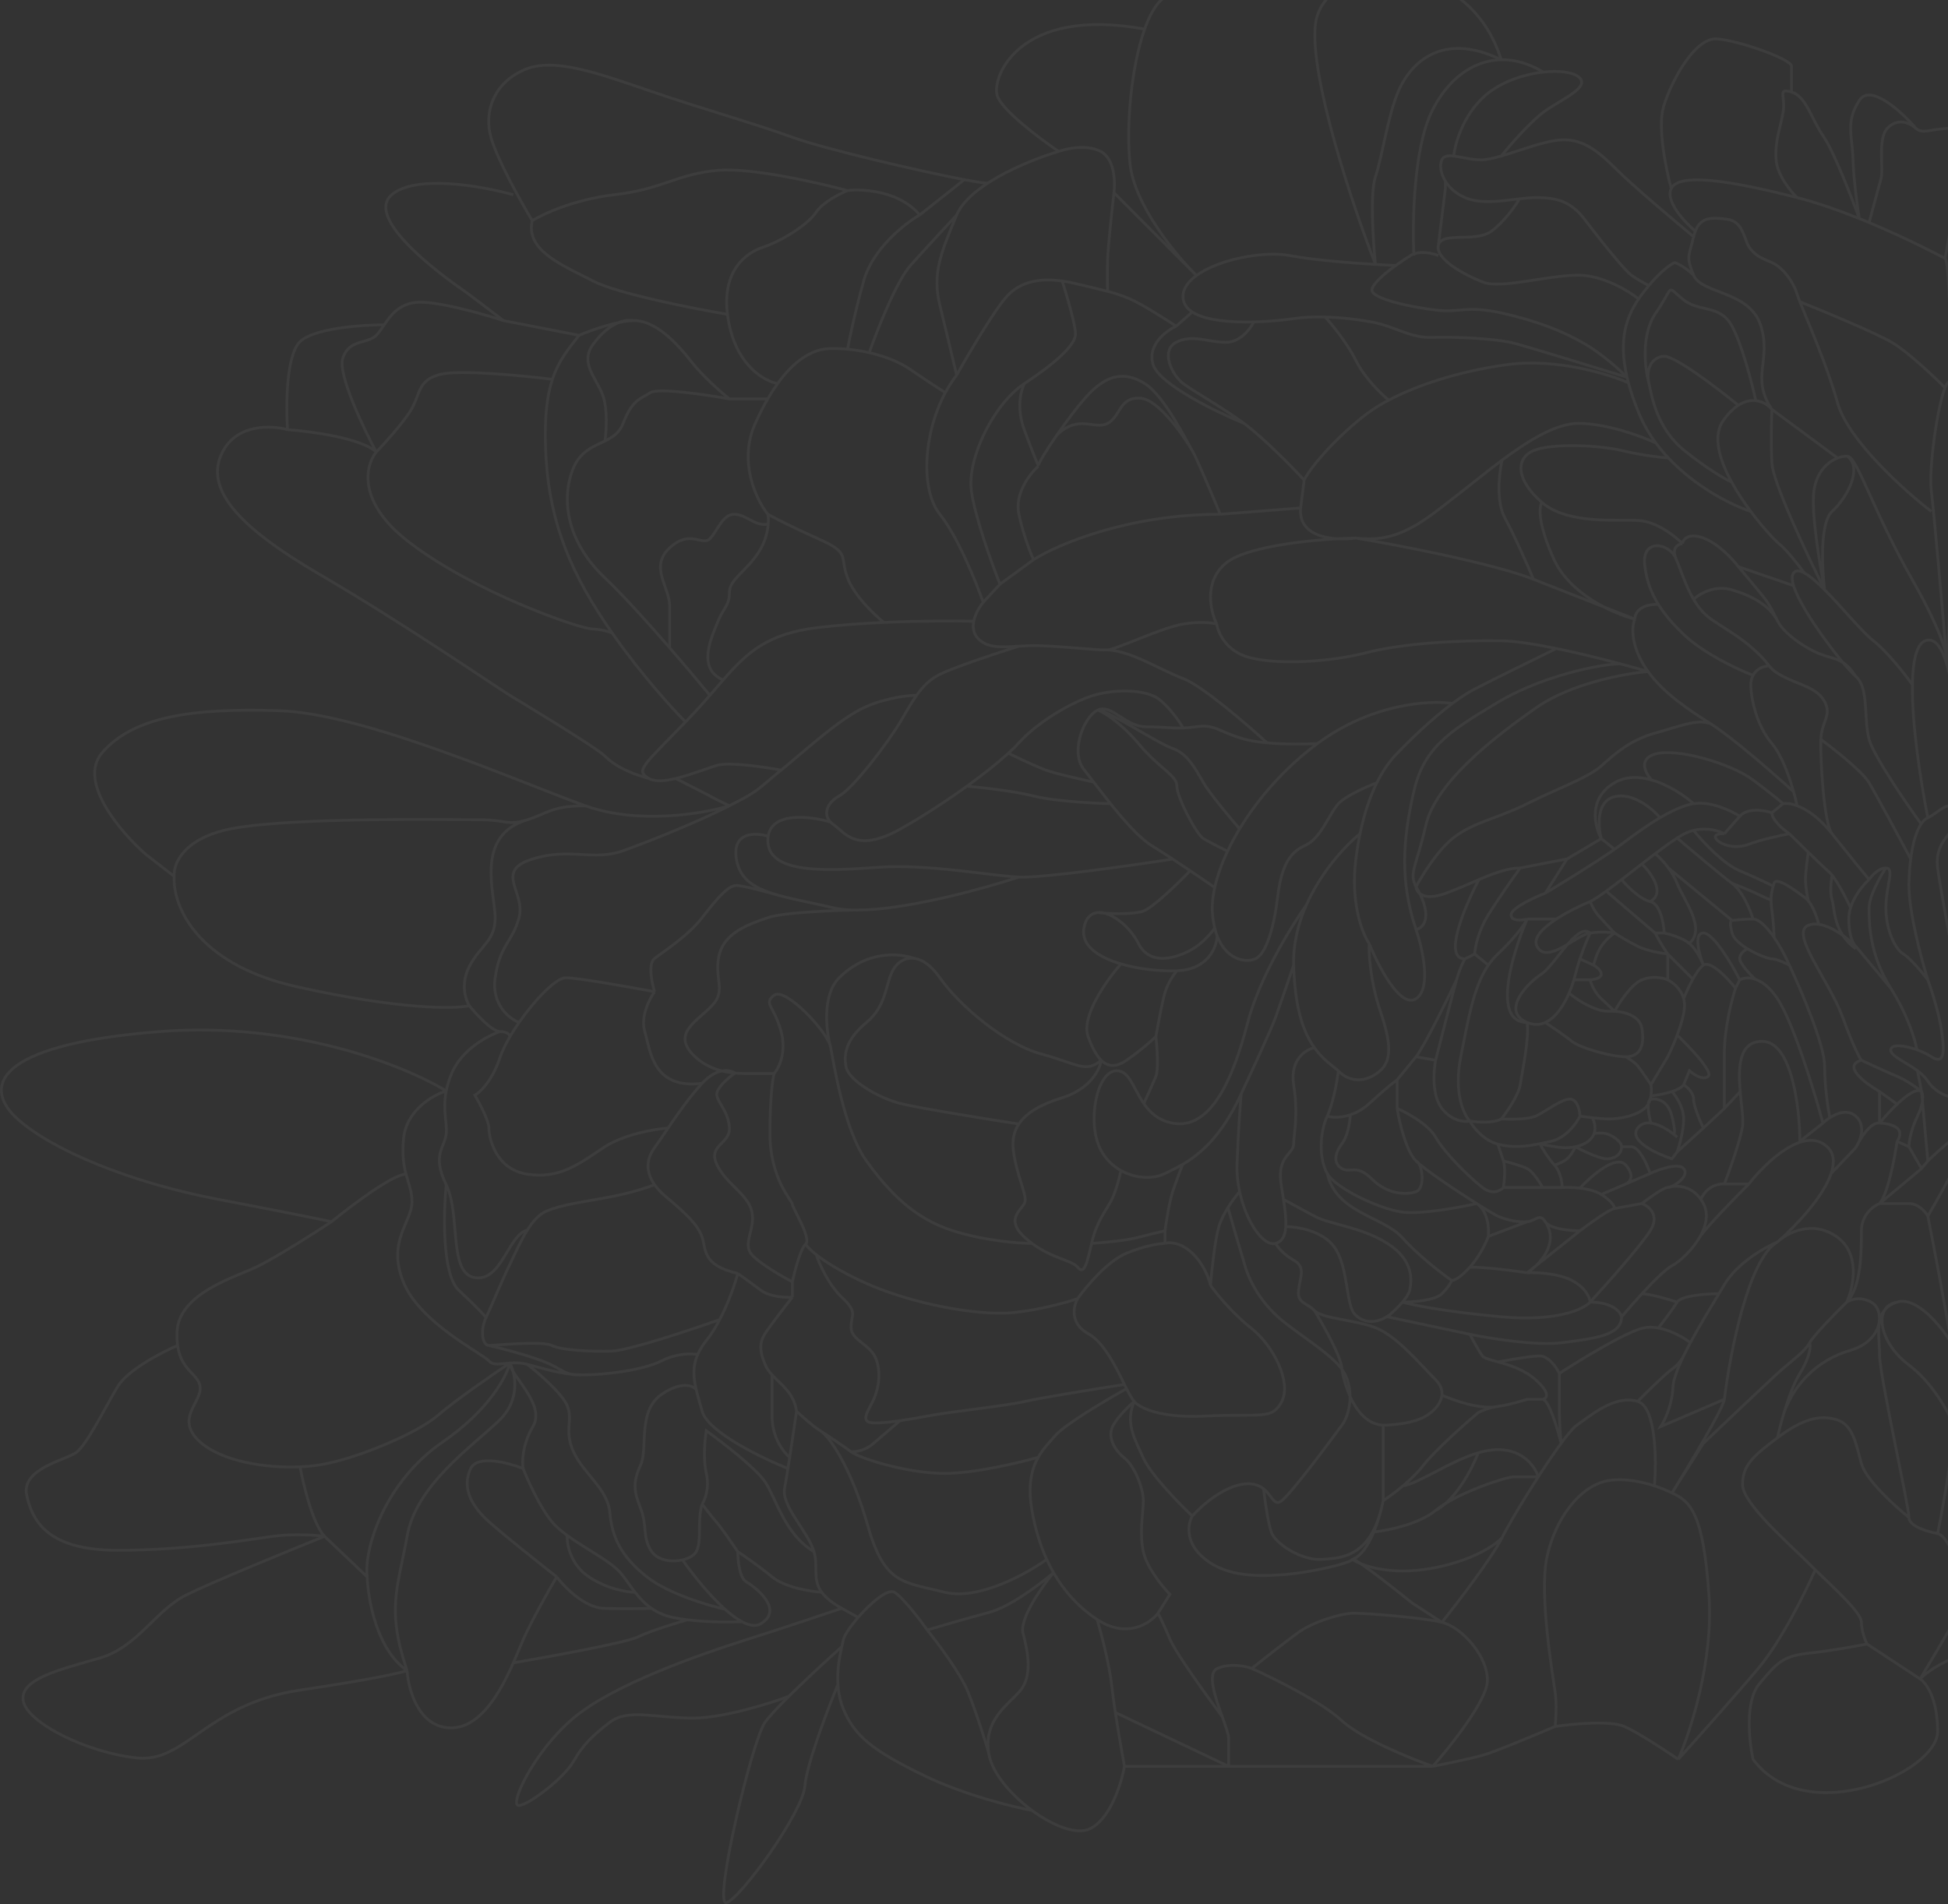 <svg width="1393" height="1362" viewBox="0 0 1393 1362" fill="none" xmlns="http://www.w3.org/2000/svg">
<rect x="0" y="0" width="1393" height="1362" fill="#333333" stroke="none"/>
<path d="M1154.58 667.317C1152.75 668.484 1148.28 672.017 1145.08 676.817C1141.88 681.617 1140.08 687.817 1139.58 690.317M1154.58 667.317C1157.42 669.15 1164.68 673.617 1171.08 676.817C1177.48 680.017 1188.08 681.817 1192.58 682.317M1154.58 667.317C1151.58 664.15 1144.98 657.117 1142.58 654.317C1140.18 651.517 1137.92 646.817 1137.08 644.817M1154.58 667.317C1152.08 666.817 1145.09 666.117 1137.08 667.317M1139.58 690.317C1141.42 691.317 1145.08 694.017 1145.08 696.817C1145.08 699.617 1139.75 700.65 1137.08 700.817M1139.58 690.317L1129.8 685.817M1137.08 700.817C1137.75 703.484 1140.28 709.917 1145.08 714.317C1149.88 718.717 1153.42 722.15 1154.58 723.317M1137.08 700.817H1125.5M1154.58 723.317C1157.92 717.15 1166.48 704.017 1174.08 700.817C1181.68 697.617 1189.58 699.484 1192.58 700.817M1154.58 723.317C1146.58 723.317 1145.08 723.317 1137.08 719.817C1130.68 717.017 1124.37 712.317 1122.02 710.317M1154.58 723.317C1160.42 723.484 1172.48 726.117 1174.08 735.317C1176.08 746.817 1173.58 755.817 1162.58 755.817M1192.58 700.817V682.317M1192.58 700.817C1195.96 702.438 1202.01 707.08 1203.97 714.317M1192.58 682.317C1188.18 675.917 1184.75 669.65 1183.58 667.317M1192.58 682.317L1211.08 700.817M1137.08 644.817C1130.34 647.589 1120.85 652.152 1112.96 657.317M1137.08 644.817C1139.67 643.63 1143.7 640.936 1148.58 637.384M1137.08 667.317C1127.08 668.817 1106.08 690.317 1099.08 676.817C1096 670.872 1103.28 663.643 1112.96 657.317M1137.08 667.317C1128.02 659.317 1112.08 690.317 1102.08 696.817C1092.08 703.317 1073.08 723.317 1092.08 731.317M1137.08 667.317C1135.48 670.751 1132.45 677.911 1129.8 685.817M1092.08 731.317C1096.86 733.326 1101.19 733.065 1105.05 731.317M1092.08 731.317C1093.59 742.817 1088.58 766.317 1087.08 775.817C1085.88 783.417 1077.58 795.317 1073.58 800.317M1092.08 731.317C1066.49 731.317 1081.42 681.984 1092.08 657.317M1129.8 685.817C1128.59 689.423 1127.46 693.184 1126.58 696.817C1126.28 698.061 1125.92 699.405 1125.5 700.817M1125.5 700.817C1124.61 703.78 1123.44 707.043 1122.02 710.317M1122.02 710.317C1118.2 719.097 1112.48 727.956 1105.05 731.317M1162.58 755.817C1151.58 755.817 1129.58 749.317 1124.08 744.817C1119.68 741.217 1109.56 734.317 1105.05 731.317M1162.58 755.817C1164.58 756.984 1169.08 759.917 1171.08 762.317C1173.08 764.717 1178.25 772.317 1180.58 775.817M1180.58 775.817L1192.58 755.817C1194.36 752.265 1196.98 746.508 1199.32 740.317M1180.58 775.817C1180.91 777.674 1181.08 780.689 1180.58 783.804M1129.8 798.317C1129.73 794.984 1128.48 787.917 1124.08 786.317C1118.58 784.317 1105.08 795.317 1098.08 798.317C1092.48 800.717 1079.42 800.65 1073.58 800.317M1129.8 798.317C1127.39 803.317 1119.88 813.917 1109.08 816.317C1106.35 816.926 1103.69 817.514 1101.08 818.036M1129.8 798.317C1131.86 798.615 1135.11 799.047 1138.58 799.433M1073.58 800.317C1067.58 803.517 1056.08 802.65 1051.08 801.817M1071.08 818.317C1060.68 815.517 1053.42 806.15 1051.08 801.817M1071.08 818.317C1081.45 821.107 1090.86 820.085 1101.08 818.036M1071.08 818.317L1075.08 830.317M1051.08 801.817C1047.42 802.65 1038.28 802.017 1031.08 792.817C1023.88 783.617 1025.08 765.984 1026.58 758.317M1051.08 801.817C1046.75 797.317 1039.38 781.817 1044.58 755.817C1050.05 728.502 1053.75 705.778 1064.29 690.317M1138.58 799.433C1142.87 799.91 1147.49 800.317 1150.58 800.317C1157.58 800.317 1169.58 798.317 1176.08 792.817C1178.09 791.121 1179.32 788.777 1180.03 786.317M1138.58 799.433C1139.85 801.509 1141.54 806.26 1139.88 810.817M1101.08 818.036C1104.25 818.796 1111.88 820.417 1117.08 820.817C1119.8 821.026 1123.21 820.886 1126.58 820.18M1101.08 818.036C1102.75 821.129 1107.18 828.517 1111.58 833.317M1111.58 833.317C1115.98 838.117 1117.08 845.984 1117.08 849.317M1111.58 833.317C1113.42 832.817 1117.78 831.217 1120.58 828.817C1123.38 826.417 1125.75 822.059 1126.58 820.18M1117.08 849.317H1103.08M1117.08 849.317C1120.02 849.158 1124.79 849.196 1129.8 849.798M1103.08 849.317C1101.09 845.65 1096.09 837.817 1092.08 835.817C1088.08 833.817 1079.08 831.317 1075.08 830.317M1103.08 849.317H1075.08M1075.08 830.317C1076.68 835.117 1075.75 844.984 1075.08 849.317M1126.58 820.18C1131.3 819.195 1135.96 817.105 1138.58 813.317C1139.15 812.503 1139.57 811.663 1139.88 810.817M1126.58 820.18C1132.42 823.393 1145.38 829.617 1150.58 828.817C1157.08 827.817 1159.58 824.043 1159.58 820.18M1159.58 820.18C1159.58 816.317 1152.58 811.817 1148.58 810.817C1145.38 810.017 1141.45 810.484 1139.88 810.817M1159.58 820.18H1166.58C1172.18 820.18 1177.88 832.938 1180.03 839.317M1075.08 849.317C1073.08 851.65 1067.28 854.917 1060.08 849.317C1051.08 842.317 1033.08 824.817 1026.58 813.317C1021.38 804.117 1006.08 795.817 999.085 792.817M999.085 792.817V772.317M999.085 792.817C1000.58 802.317 1005.38 823.117 1012.58 830.317M999.085 772.317L1012.58 755.817M999.085 772.317C997.338 773.484 990.892 778.517 979.085 789.317C974.603 793.417 969.933 795.917 965.585 797.359M1012.58 755.817L1026.58 758.317M1012.58 755.817C1017.98 749.217 1034.17 716.4 1041.58 700.817M1026.58 758.317C1030.58 742.65 1039.18 709.217 1041.58 700.817M1092.08 657.317C1090.42 660.65 1083.88 670.317 1071.08 682.317C1068.53 684.71 1066.29 687.383 1064.29 690.317M1092.08 657.317C1088.25 658.317 1080.58 659.117 1080.58 654.317C1080.58 649.517 1096.9 641.984 1105.05 638.817M1092.08 657.317H1112.96M1041.58 700.817C1043.98 692.417 1046.58 687.317 1047.58 685.817M1047.58 685.817L1054.58 682.317M1047.58 685.817C1031.47 685.817 1047.54 648.012 1057.58 629.11M1054.58 682.317L1064.29 690.317M1054.58 682.317C1054.72 677.984 1056.85 666.317 1064.29 654.317C1071.72 642.317 1082.58 626.984 1087.08 620.817M1087.08 620.817L1120.58 614.317M1087.08 620.817C1078.17 620.817 1068.37 624.526 1057.58 629.11M1120.58 614.317L1105.05 638.817M1120.58 614.317L1145.08 599.817M1105.05 638.817C1116.76 631.795 1140.99 616.916 1154.58 607.431M1211.08 574.817C1223.48 572.817 1238.25 579.984 1244.08 583.817M1211.08 574.817C1203.94 575.97 1195.51 579.889 1187.08 584.855M1211.08 574.817C1204.83 569.235 1193.36 561.362 1181.08 557.863M1244.08 583.817L1233.08 596.317M1244.08 583.817C1249.69 577.453 1261.75 579.499 1267.08 581.317M1233.08 596.317C1230.25 596.15 1225.08 596.617 1227.08 599.817C1229.58 603.817 1240.08 607.817 1250.58 603.817C1258.98 600.617 1273.42 597.484 1279.58 596.317M1233.08 596.317C1229.4 594.272 1220.7 591.557 1211.08 593.923M1148.58 637.384L1183.58 667.317M1148.58 637.384C1151.92 634.956 1155.65 632.127 1159.58 629.102M1183.58 667.317H1190.08M1203.97 714.317C1204.43 716.01 1204.66 717.845 1204.58 719.817C1204.37 725.398 1202.03 733.148 1199.32 740.317M1203.97 714.317C1206.51 707.817 1212.88 693.917 1218.08 690.317M1218.08 690.317C1223.28 686.717 1235.58 699.817 1241.08 706.817M1218.08 690.317C1216.75 686.817 1212.88 678.817 1208.08 674.817M1218.08 690.317C1215.08 682.65 1210.88 667.317 1218.08 667.317C1225.28 667.317 1238.42 689.65 1244.08 700.817M1241.08 706.817C1238.42 714.817 1233.08 735.317 1233.08 753.317C1233.08 771.317 1233.08 787.15 1233.08 792.817M1241.08 706.817L1244.08 700.817M1233.08 792.817L1218.08 806.817M1233.08 792.817L1244.39 780.708M1218.08 806.817C1215.75 801.984 1211.08 791.117 1211.08 786.317C1211.08 781.517 1206.34 777.317 1203.97 775.817M1218.08 806.817L1199.32 823.817M1203.97 775.817L1208.08 765.817C1211.08 768.484 1217.98 773.017 1221.58 769.817C1225.18 766.617 1208.24 748.817 1199.32 740.317M1203.97 775.817C1202.58 777.842 1199.34 779.462 1195.58 780.708M1180.58 783.804C1184.3 783.421 1190.43 782.416 1195.58 780.708M1180.58 783.804C1180.45 784.641 1180.27 785.486 1180.03 786.317M1195.58 780.708C1198.38 783.744 1203.97 791.917 1203.97 800.317C1203.97 808.717 1200.87 819.484 1199.32 823.817M1199.32 823.817L1195.58 828.817C1184.58 825.223 1164.28 815.792 1171.08 806.817C1173.49 803.648 1176.89 802.791 1180.58 803.269M1199.32 813.317C1198.45 812.531 1197.43 811.68 1196.3 810.817M1180.58 803.269C1179.21 798.582 1177.18 788.63 1180.03 786.317M1180.58 803.269C1185.96 803.964 1191.93 807.484 1196.3 810.817M1180.03 786.317C1183.97 785.317 1192.59 786.317 1195.58 798.317C1198.58 810.317 1197.3 811.65 1196.3 810.817M1180.03 839.317C1186.46 836.317 1200.25 831.417 1203.97 835.817C1208.61 841.317 1196.3 849.317 1192.58 849.317M1180.03 839.317L1162.56 846.817M1145.08 854.317C1152.68 859.117 1154.58 862.984 1154.58 864.317M1145.08 854.317C1141.11 851.804 1135.31 850.46 1129.8 849.798M1145.08 854.317L1162.56 846.817M1154.58 864.317L1174.08 860.817M1154.58 864.317C1150.58 865.035 1136.39 875.283 1129.8 880.317M1174.08 860.817C1179.01 856.984 1189.62 849.317 1192.58 849.317M1174.08 860.817C1179.05 862.65 1187.18 869.117 1180.03 880.317C1172.87 891.517 1148.42 918.984 1137.08 931.317M1192.58 849.317C1197.65 847.63 1208.89 847.27 1216.26 857.817M1012.58 830.317C1018.7 836.437 1040.54 851.109 1055.94 860.817M1012.58 830.317C1017.08 831.817 1019.58 849.798 1012.58 852.317C1005.59 854.836 992.085 854.317 981.085 843.317C970.085 832.317 965.585 839.317 959.585 835.817C953.585 832.317 954.085 825.317 959.585 818.036C963.985 812.21 965.418 801.824 965.585 797.359M1092.08 873.817C1086.09 874.317 1077.58 872.817 1071.08 869.817C1069 868.857 1063.19 865.387 1055.94 860.817M1092.08 873.817C1098.08 873.317 1101.02 867.317 1105.05 873.817M1092.08 873.817L1064.29 884.317M1105.05 873.817C1108.28 879.017 1122.89 880.317 1129.8 880.317M1105.05 873.817C1115.42 889.417 1100.73 904.65 1092.08 910.317M1129.8 880.317L1092.08 910.317M1137.08 931.317C1136.92 928.317 1134.08 921.017 1124.08 915.817C1114.08 910.617 1098.58 909.984 1092.08 910.317M1137.08 931.317C1153.09 931.317 1158.75 938.317 1159.58 941.817M1137.08 931.317C1132.58 936.317 1113.58 945.417 1073.58 941.817C1033.58 938.217 1009.77 933.317 1002.87 931.317M1092.08 910.317C1083.58 908.984 1063.48 906.317 1051.08 906.317M1064.29 884.317C1064.88 878.65 1064.03 866.017 1055.94 860.817M1064.29 884.317C1062.88 888.317 1058.28 898.317 1051.08 906.317M1055.94 860.817C1043.49 863.65 1015.28 868.817 1002.08 866.817C985.585 864.317 955.085 849.817 949.085 839.317M949.085 839.317C943.085 828.817 943.585 810.317 949.085 798.317M949.085 839.317C955.585 867.817 989.085 869.817 1002.87 885.317C1013.89 897.717 1030.94 910.817 1038.08 915.817M949.085 798.317C953.485 788.717 956.252 772.65 957.085 765.817M949.085 798.317C952.237 799.248 958.48 799.716 965.585 797.359M957.085 765.817C960.252 769.65 969.485 775.817 981.085 769.817C995.585 762.317 996.085 749.817 987.085 723.317C979.885 702.117 978.752 682.15 979.085 674.817M957.085 765.817C951.785 761.577 945.495 757.157 939.895 749.317M979.085 674.817C985.585 690.984 1001.38 721.517 1012.58 714.317C1023.78 707.117 1017.25 678.317 1012.58 664.817M979.085 674.817C974.252 667.817 965.585 645.917 969.585 614.317C970.399 607.889 971.398 601.897 972.552 596.317M1012.58 664.817C1014.92 664.484 1019.58 661.917 1019.58 654.317C1019.58 646.717 1014.92 637.817 1012.58 634.317M1012.58 664.817C1000.58 628.817 1003.59 599.817 1010.59 567.817C1017.59 535.817 1034.08 524.317 1071.08 502.317C1108.09 480.317 1154.58 473.677 1159.58 475.004M1012.58 634.317C1012.92 638.317 1017.68 644.817 1034.08 638.817C1042.4 635.775 1050.22 632.239 1057.58 629.11M1012.58 634.317C1007.44 623.817 1012.58 620.817 1019.58 590.317C1026.58 559.817 1068.08 527.317 1099.08 505.817C1123.88 488.617 1162.39 481.65 1178.54 480.317M1012.58 634.317C1016.58 626.65 1027.38 609.017 1038.58 599.817C1052.58 588.317 1071.21 585.317 1092.08 574.817C1112.96 564.317 1135.58 556.317 1145.08 547.817C1154.58 539.317 1165.58 529.317 1183.58 524.317C1201.58 519.317 1214.09 513.817 1223.58 517.817M1145.08 599.817L1154.58 607.431M1145.08 599.817C1142.75 591.15 1141.38 573.017 1154.58 569.817C1167.78 566.617 1181.75 578.509 1187.08 584.855M1145.08 599.817C1140.25 591.15 1135.39 571.017 1154.58 559.817C1162.7 555.085 1172.11 555.304 1181.08 557.863M1154.58 607.431C1156.48 606.11 1158.17 604.893 1159.58 603.817C1167.4 597.89 1177.24 590.658 1187.08 584.855M1181.08 557.863C1176.75 553.181 1171.18 542.917 1183.58 539.317C1199.08 534.817 1237.58 545.909 1253.58 557.863C1266.38 567.426 1273.25 573.15 1275.08 574.817M1275.08 574.817L1267.08 581.317M1275.08 574.817C1277.14 574.419 1280.64 574.639 1285.08 576.286M1267.08 581.317C1267.08 586.517 1275.42 593.484 1279.58 596.317M1279.58 596.317C1282.94 599.631 1288.04 604.64 1293.08 609.543M1310.08 596.317C1325.68 615.917 1334.25 626.346 1336.58 629.11M1310.08 596.317C1304.1 588.817 1301.58 541.817 1302.08 528.817M1310.08 596.317C1300.7 584.523 1291.8 578.775 1285.08 576.286M1336.58 629.11C1338.42 626.346 1343.38 620.817 1348.58 620.817M1336.58 629.11C1332.82 632.413 1326.11 640.178 1323.34 649.317M1348.58 620.817C1355.08 620.817 1348.58 633.817 1348.58 649.317C1348.58 664.817 1355.08 678.817 1361.08 682.317C1365.88 685.117 1374.75 695.817 1378.58 700.817M1348.58 620.817C1344.58 626.817 1336.58 640.917 1336.58 649.317C1336.58 659.817 1336.58 682.317 1352.08 706.817M1378.58 700.817C1373.92 685.946 1364.68 651.326 1365.08 631.817C1365.21 625.577 1365.64 619.687 1366.33 614.317M1378.58 700.817C1380.92 707.15 1386.08 722.917 1388.08 735.317C1390.58 750.817 1391.08 762.317 1381.08 755.817C1378.14 753.905 1374.47 752.167 1370.73 750.817M1378.58 584.855C1386.58 581.317 1394.58 569.817 1400.08 581.317M1378.58 584.855C1376.83 585.632 1375.22 587.155 1373.77 589.317M1378.58 584.855C1373.49 559.47 1367.15 518.374 1367.56 489.817M1400.08 581.317C1405.58 592.817 1382.58 596.817 1385.58 620.817C1388.58 644.817 1411.08 753.817 1409.08 773.317C1407.08 792.817 1385.58 784.317 1378.58 773.317C1376.78 770.487 1374.12 768.021 1371.17 765.817M1400.08 581.317C1400.89 552.154 1399.86 502.981 1392.45 476.317M1370.73 750.817C1361.76 747.578 1352.44 746.582 1352.08 750.817C1351.71 755.273 1362.65 759.454 1371.17 765.817M1370.73 750.817C1369.68 744.317 1364.48 726.417 1352.08 706.817M1352.08 706.817L1327.08 676.817M1327.08 676.817C1325.42 675.484 1322.08 669.717 1322.08 657.317C1322.08 654.587 1322.55 651.897 1323.34 649.317M1327.08 676.817C1321.7 671.437 1310.42 662.503 1300.59 661.094M1331.08 758.317C1329.75 756.65 1325.18 748.117 1317.58 727.317C1308.08 701.317 1279.58 667.317 1293.08 661.817C1295.38 660.881 1297.93 660.713 1300.59 661.094M1331.08 758.317C1336.75 760.984 1349.78 767.017 1356.58 769.817C1363.38 772.617 1371.08 778.244 1374.08 780.708M1331.08 758.317C1317.08 762.317 1333.92 774.911 1344.08 780.708M1374.08 780.708L1371.17 765.817M1374.08 780.708C1375.14 782.411 1376.04 788.317 1371.17 798.317C1366.3 808.317 1365.08 817.059 1365.08 820.18M1374.08 780.708L1378.58 830.317M1374.08 780.708C1370.76 778.046 1363.52 783.176 1356.58 789.75M1365.08 820.18L1374.08 835.817M1365.08 820.18L1356.58 816.317M1374.08 835.817L1378.58 830.317M1374.08 835.817L1344.08 860.817M1378.58 830.317C1386.75 822.484 1404.28 806.817 1409.08 806.817C1413.88 806.817 1390.75 848.817 1378.58 869.817M1378.58 869.817C1376.92 866.817 1371.88 860.817 1365.08 860.817C1358.28 860.817 1348.25 860.817 1344.08 860.817M1378.58 869.817C1382.7 890.637 1390.46 931.258 1395.26 960.317M1344.08 860.817C1350.08 853.617 1354.92 828.15 1356.58 816.317M1344.08 860.817C1339.75 862.484 1331.08 868.717 1331.08 880.317C1331.08 894.817 1331.01 920.817 1320.58 931.317M1356.58 816.317C1358.08 814.333 1360.18 809.656 1356.58 806.817C1352.98 803.978 1346.75 803.269 1344.08 803.269M1344.08 803.269V780.708M1344.08 803.269C1347.2 799.448 1351.82 794.259 1356.58 789.75M1344.08 803.269C1337.68 802.242 1330.08 814.54 1327.08 820.817M1344.08 780.708L1356.58 789.75M1373.77 589.317C1362.71 573.984 1339.78 540.417 1336.58 528.817C1332.58 514.317 1336.58 491.817 1327.08 483.817M1373.77 589.317C1370.3 594.486 1367.75 603.308 1366.33 614.317M1327.08 483.817C1319.23 477.205 1288.5 438.144 1282.58 418.862M1327.08 483.817C1317.58 468.817 1310.08 472.317 1297.08 465.817C1284.08 459.317 1275.08 450.817 1272.08 445.817M1367.56 489.817C1367.82 471.675 1370.82 458.594 1378.58 457.817C1384.7 457.206 1389.19 464.581 1392.45 476.317M1367.56 489.817C1362.4 482.484 1349.48 465.817 1339.08 457.817C1331.79 452.202 1317.39 434.448 1304.76 421.817M1392.45 476.317C1393.65 472.484 1390.34 454.817 1367.56 414.817C1339.08 364.817 1328.08 326.817 1321.08 326.317M1392.45 476.317C1389.5 441.317 1383.08 367.317 1381.08 351.317C1379.11 335.486 1385.27 291.146 1390.9 277.317M1392.45 476.317C1395.33 411.484 1399.88 280.217 1395.08 273.817M1321.08 326.317C1332.08 334.817 1321.08 355.817 1310.08 365.817C1301.28 373.817 1302.87 406.484 1304.76 421.817M1321.08 326.317C1319.18 326.181 1316.71 326.564 1314.08 327.579M1304.76 421.817C1301.37 404.65 1295.08 366.517 1297.08 351.317C1298.9 337.495 1307.07 330.289 1314.08 327.579M1304.76 421.817C1292.53 397.484 1267.88 345.317 1267.08 331.317C1266.28 317.317 1266.75 299.817 1267.08 292.817M1304.76 421.817C1299.39 416.452 1294.34 412.011 1290.28 409.817M1267.08 292.817L1314.08 327.579M1267.08 292.817C1251.58 269.817 1267.08 257.817 1259.08 232.817C1251.08 207.817 1216.58 210.317 1211.08 196.817M1267.08 292.817C1264.79 290.078 1260.73 287.148 1255.58 286.56M1290.28 409.817C1286.88 407.977 1284.18 407.717 1282.58 409.817C1281.2 411.639 1281.34 414.815 1282.58 418.862M1290.28 409.817C1286.38 404.484 1277.28 392.817 1272.08 388.817C1269.67 386.96 1260.98 377.858 1251.98 365.817M1395.08 273.817C1393.83 272.15 1392.39 273.675 1390.9 277.317M1395.08 273.817C1394.96 244.817 1393.96 186.417 1390.9 184.817M1381.08 365.817C1361.86 350.984 1321.55 314.717 1314.08 288.317C1306.13 260.193 1292.49 229.527 1287.08 215.817M1211.08 169.317C1207.58 183.817 1205.58 183.317 1211.08 196.817M1211.08 169.317C1211.44 167.831 1211.85 166.503 1212.32 165.317M1211.08 169.317C1197.42 157.984 1167.18 132.417 1155.58 120.817C1141.08 106.317 1130.08 98.317 1113.58 100.317C1102.1 101.709 1086.26 107.943 1073.48 111.606M1211.08 196.817C1205.08 191.068 1199.58 188.422 1197.58 187.817C1195.14 188.735 1188.25 193.279 1179.08 204.236M1287.08 215.817C1286.14 213.44 1285.45 211.573 1285.08 210.317C1282.58 201.817 1275.08 191.317 1267.08 187.817C1259.08 184.317 1256.08 183.317 1251.58 177.817C1247.08 172.317 1247.08 158.317 1235.08 156.817C1224.31 155.471 1216.36 154.93 1212.32 165.317M1287.08 215.817C1304.59 222.817 1342.4 238.517 1353.58 245.317C1364.77 252.117 1383.12 269.484 1390.9 277.317M1243.08 289.865C1239.71 292.042 1236.18 295.398 1232.58 300.317C1224.39 311.535 1229.41 328.618 1238.29 344.817M1243.08 289.865C1228.42 277.849 1197.18 254.017 1189.58 254.817C1180.08 255.817 1177.08 265.317 1179.08 273.817M1243.08 289.865C1247.64 286.925 1251.89 286.138 1255.58 286.56M1179.08 273.817C1181.08 282.317 1184.08 305.817 1204.58 322.317C1220.98 335.517 1233.89 342.817 1238.29 344.817M1179.08 273.817C1176.25 263.65 1173.28 239.417 1184.08 223.817C1197.58 204.317 1191.08 203.817 1203.08 213.817C1215.08 223.817 1229.49 217.317 1238.29 232.817C1245.33 245.217 1252.75 273.812 1255.58 286.56M1238.29 344.817C1242.34 352.216 1247.2 359.43 1251.98 365.817M1251.98 365.817C1238.25 361.271 1212.86 348.605 1193.09 327.579M1390.9 184.817C1396.96 153.817 1406.28 91.817 1395.08 91.817C1381.08 91.817 1375.08 96.317 1370.08 91.817M1390.9 184.817C1388.47 183.544 1365.23 171.132 1336.58 159.182M1285.08 141.317C1238.29 129.317 1200.58 123.317 1195.08 134.817M1285.08 141.317C1299.71 145.066 1315.15 150.523 1329.58 156.316M1285.08 141.317C1280.42 136.817 1270.88 125.117 1270.08 114.317C1269.08 100.817 1273.08 91.817 1275.08 80.317C1277.08 68.817 1270.58 62.817 1281.08 65.817M1195.08 134.817C1190.68 144.017 1204.74 158.984 1212.32 165.317M1195.08 134.817C1191.42 121.484 1185.18 91.117 1189.58 76.317C1195.08 57.817 1212.08 26.817 1227.58 27.817C1243.08 28.817 1281.08 42.317 1281.08 47.317C1281.08 51.317 1281.08 61.317 1281.08 65.817M1370.08 91.817C1365.08 87.317 1356.58 84.317 1349.58 91.817C1342.58 99.317 1347.08 120.817 1345.08 127.817C1343.48 133.417 1338.75 151.06 1336.58 159.182M1370.08 91.817C1359.92 79.984 1337.58 59.417 1329.58 71.817C1319.58 87.317 1324.58 96.817 1325.08 114.317C1325.48 128.317 1328.25 148.15 1329.58 156.316M1336.58 159.182C1334.28 158.222 1331.95 157.264 1329.58 156.316M1329.58 156.316C1324.08 141.15 1311.28 108.217 1304.08 97.817C1295.08 84.817 1291.58 68.817 1281.08 65.817M1179.08 204.236C1178.27 205.211 1177.44 206.238 1176.58 207.317C1174.95 209.389 1173.33 211.54 1171.78 213.817M1179.08 204.236C1176.75 203.096 1170.98 200.017 1166.58 196.817C1161.08 192.817 1142.58 169.317 1133.08 156.817C1123.58 144.317 1113.58 141.317 1098.58 141.317C1094.89 141.317 1090.83 141.712 1086.58 142.209M1171.78 213.817C1164.71 208.15 1146.18 196.817 1128.58 196.817C1106.58 196.817 1073.58 206.817 1060.58 201.817C1047.58 196.817 1026.08 185.317 1028.58 175.317M1171.78 213.817C1163.34 226.2 1157.07 242.319 1163.47 269.817M1028.58 175.317C1031.08 165.317 1055.08 173.817 1066.58 165.317C1075.78 158.517 1083.75 147.078 1086.58 142.209M1028.58 175.317L1033.58 134.817V129.59M1086.58 142.209C1073.6 143.731 1058.89 146.216 1047.58 141.317C1040.95 138.442 1036.37 134.101 1033.58 129.59M1033.58 129.59C1030.07 123.901 1029.41 117.942 1031.08 114.317C1032.39 111.496 1035.48 111.124 1039.58 111.606M1039.58 111.606C1044.94 112.235 1052.01 114.317 1059.08 114.317C1062.89 114.317 1067.89 113.207 1073.48 111.606M1039.58 111.606C1040.42 103.01 1046.08 82.317 1062.08 68.317C1073.27 58.534 1089.6 53.126 1103.58 51.569M1073.48 111.606C1079.51 104.176 1093.98 87.517 1103.58 80.317C1115.58 71.317 1138.58 62.317 1128.58 54.817C1124.18 51.51 1114.61 50.342 1103.58 51.569M1011.08 182.817C1009.92 159.817 1010.78 107.117 1023.58 80.317C1034.52 57.423 1052.69 43.171 1073.48 42.745M1103.58 51.569C1093.3 45.317 1083.11 42.548 1073.48 42.745M1028.58 182.817C1024.58 181.15 1014.98 178.817 1008.58 182.817C1005.93 184.474 1002.08 187.008 998.085 189.893M1163.47 269.817C1158.51 264.817 1145.48 253.017 1133.08 245.817C1117.58 236.817 1098.58 229.317 1073.48 223.817C1048.37 218.317 1044.08 223.817 1027.08 221.817C1010.08 219.817 980.585 213.817 981.085 207.317C981.419 202.97 990.026 195.717 998.085 189.893M1163.47 269.817C1141.84 263.15 1095.68 249.017 1084.08 245.817C1069.58 241.817 1038.58 240.817 1023.58 241.317C1008.58 241.817 997.085 233.317 981.085 230.317C971.47 228.514 959.326 227.072 947.585 226.752M1163.47 269.817C1163.78 271.124 1164.11 272.457 1164.47 273.817M998.085 189.893C994.257 189.733 989.261 189.481 983.585 189.139M983.585 189.139C964.796 188.008 938.559 185.889 922.585 182.817C904.088 179.26 871.673 185.319 855.585 197.034M983.585 189.139C981.918 173.102 979.585 138.086 983.585 126.317C988.585 111.606 992.585 81.317 1000.58 63.817C1008.58 46.317 1030.37 21.673 1073.48 42.745M983.585 189.139C967.585 147.865 936.585 55.817 940.585 17.817C942.801 -3.236 964.227 -16.558 989.585 -17.85M1073.48 42.745C1059.5 -2.115 1021.44 -19.474 989.585 -17.85M855.585 197.034C849.059 201.786 845.219 207.468 846.085 213.817C846.621 217.75 848.979 220.804 852.585 223.154M855.585 197.034C841.085 182.795 811.285 146.917 808.085 117.317C805.126 89.944 809.008 47.519 818.517 20.817M855.585 197.034L796.585 137.817M989.585 -17.85C900.085 -58.518 848.585 -16.183 830.585 -0.183C825.902 3.98 821.861 11.426 818.517 20.817M796.585 137.817C797.585 130.15 797.085 113.517 787.085 108.317C777.085 103.117 762.918 106.15 757.085 108.317M796.585 137.817C795.252 149.412 792.485 175.044 792.085 184.817C791.685 194.59 791.918 204.599 792.085 208.381M757.085 108.317C743.752 99.317 716.285 78.717 713.085 68.317C709.085 55.317 728.449 4.317 818.517 20.817M757.085 108.317C744.467 112.01 723.211 120.06 706.585 130.835M684.085 153.817C672.585 181.317 666.585 195.817 672.085 218.317C676.485 236.317 681.918 259.15 684.085 268.317M684.085 153.817C677.252 161.15 661.085 178.617 651.085 189.817C641.085 201.017 627.252 236.104 621.585 252.248M684.085 153.817C687.622 145.359 696.2 137.565 706.585 130.835M684.085 268.317C692.585 253.15 711.785 220.517 720.585 211.317C729.868 201.612 743.069 198.673 759.585 200.997M684.085 268.317C681.08 272.171 678.382 276.376 675.998 280.817M841.085 233.317C833.562 228.317 816.431 217.417 808.085 213.817C802.731 211.508 798.132 209.989 792.085 208.381M841.085 233.317L852.585 223.154M841.085 233.317C833.752 236.65 820.185 246.817 824.585 260.817C828.985 274.817 869.752 294.65 889.585 302.817M852.585 223.154C862.089 229.347 880.262 230.644 896.585 230.237M792.085 208.381C786.348 206.856 779.308 205.251 769.085 202.817C765.807 202.037 762.64 201.427 759.585 200.997M759.585 200.997C762.752 210.937 769.085 232.417 769.085 238.817C769.085 246.817 754.585 259.817 732.585 274.317M732.585 274.317C710.585 288.817 691.585 327.817 694.585 350.817C696.985 369.217 709.252 403.15 715.085 417.817M732.585 274.317C730.085 278.817 726.585 291.817 732.585 307.817C738.585 323.817 741.752 331.484 742.585 333.317M715.085 417.817L703.085 430.817M715.085 417.817L739.085 400.317M703.085 430.817C698.085 416.484 684.885 383.817 672.085 367.817C658.175 350.43 660.137 310.37 675.998 280.817M703.085 430.817C700.644 433.728 697.398 438.913 696.317 444.317M742.585 333.317C736.585 338.65 725.385 353.017 728.585 367.817C731.785 382.617 736.918 395.65 739.085 400.317M742.585 333.317C742.059 332.086 747.996 322.362 755.65 311.317M739.085 400.317C756.085 389.484 806.585 367.817 872.585 367.817M852.585 322.317C849.585 317.817 833.085 283.317 818.585 274.317C804.085 265.317 792.085 268.317 779.585 280.817C773.242 287.16 763.535 299.939 755.65 311.317M852.585 322.317C854.985 325.917 866.918 354.15 872.585 367.817M852.585 322.317C845.418 310.15 827.985 285.617 815.585 284.817C800.085 283.817 801.585 297.817 792.085 302.817C782.585 307.817 771.405 295.817 755.65 311.317M872.585 367.817L930.085 363.317M930.085 363.317L932.585 343.317M930.085 363.317C928.085 385.317 955.585 386.817 969.585 384.817M932.585 343.317C923.918 333.984 903.185 312.817 889.585 302.817M932.585 343.317C939.585 329.817 963.585 305.317 981.085 293.317C984.456 291.006 988.476 288.601 993.085 286.183M889.585 302.817C872.585 290.317 854.085 280.317 846.085 274.317C838.085 268.317 829.585 250.817 841.085 244.817C852.585 238.817 863.585 244.817 876.585 244.817C886.985 244.817 894.252 235.097 896.585 230.237M896.585 230.237C908.708 229.934 919.81 228.692 925.585 227.817C932.169 226.819 939.788 226.538 947.585 226.752M792.085 464.817C785.585 465.317 762.085 462.317 742.585 461.817C737.618 461.69 732.943 461.919 728.585 462.167M792.085 464.817C798.585 464.317 831.085 448.817 846.085 446.317C858.085 444.317 867.085 445.484 870.085 446.317M792.085 464.817C809.085 465.706 829.085 478.817 846.085 485.317C859.685 490.517 891.752 518.144 906.085 531.307M870.085 446.317C865.585 437.317 860.585 416.017 876.585 402.817C892.585 389.617 945.252 385.317 969.585 384.817M870.085 446.317C870.918 452.484 876.785 465.917 893.585 470.317C914.585 475.817 952.085 473.317 977.085 466.817C1002.09 460.317 1041.58 457.817 1073.58 458.317C1083.47 458.472 1097.75 460.72 1112.96 463.834M969.585 384.817C1000.59 388.965 1019.08 371.817 1043.08 353.317C1052.12 346.354 1062.85 337.478 1074.08 329.116M969.585 384.817C999.835 389.9 1067.58 402.917 1096.58 414.317M1164.47 273.817C1166.25 280.481 1168.74 287.782 1172.08 295.817C1175.25 303.43 1179.36 310.429 1184.08 316.818M1164.47 273.817C1150.18 267.484 1112.79 256.017 1077.58 260.817C1042.06 265.661 1012.4 276.046 993.085 286.183M947.585 226.752C952.252 231.773 963.185 245.017 969.585 257.817C975.985 270.617 987.918 282.061 993.085 286.183M1184.08 316.818C1174.08 312.151 1148.98 302.817 1128.58 302.817C1112.68 302.817 1092.7 315.262 1074.08 329.116M1184.08 316.818C1186.9 320.621 1189.92 324.208 1193.09 327.579M1282.58 418.862L1243.08 405.317M1243.08 405.317C1239.25 400.15 1228.89 388.817 1218.08 384.817C1207.28 380.817 1203.58 385.817 1203.08 388.817M1243.08 405.317C1246.75 409.65 1255.39 419.917 1260.59 426.317C1267.08 434.317 1269.08 440.817 1272.08 445.817M1203.08 388.817C1198.08 383.65 1184.88 373.117 1172.08 372.317C1156.08 371.317 1121.09 375.317 1102.58 359.317M1203.08 388.817C1200.08 389.15 1194.99 391.817 1198.58 399.817M1102.58 359.317C1084.08 343.317 1083.58 327.816 1096.58 322.317C1109.58 316.818 1143.59 318.317 1160.08 322.317C1173.28 325.517 1187.59 327.159 1193.09 327.579M1102.58 359.317C1100.58 362.15 1099.48 374.217 1111.08 399.817C1122.68 425.417 1154.58 439.15 1169.08 442.817M1074.08 329.116C1072.09 338.017 1069.69 358.717 1076.08 370.317C1082.48 381.917 1092.42 404.484 1096.58 414.317M1096.58 414.317L1169.08 442.817M1169.08 442.817C1167.25 446.65 1165.68 458.117 1174.08 473.317C1175.42 475.737 1176.91 478.067 1178.54 480.317M1169.08 442.817C1168.96 439.15 1172.16 431.917 1185.9 432.317M1272.08 445.817C1266.08 433.317 1253.58 426.317 1238.29 421.817C1226.05 418.217 1215.05 424.865 1211.08 428.639M1198.58 399.817C1194.09 388.284 1174.08 384.817 1176.08 403.817C1177.18 414.214 1180.37 423.414 1185.9 432.317M1198.58 399.817C1201.51 406.314 1204.98 418.297 1211.08 428.639M1302.08 528.817C1302.58 515.817 1310.08 511.817 1304.76 501.817C1299.43 491.817 1286.59 489.817 1275.08 483.817C1269.19 480.741 1267.24 478.847 1265.18 476.317M1302.08 528.817C1311.58 535.817 1331.78 551.817 1336.58 559.817C1341.38 567.817 1358.41 599.484 1366.33 614.317M1285.08 576.286C1284.53 573.652 1283.69 570.169 1282.58 566.263M1265.18 476.317C1263.23 473.913 1261.19 470.933 1255.58 465.817C1244.08 455.317 1238.29 452.817 1223.58 442.817C1218.43 439.314 1214.38 434.215 1211.08 428.639M1265.18 476.317C1260.39 476.317 1255.89 478.725 1253.58 483.038M1253.58 483.038C1252.57 484.941 1251.98 487.215 1251.98 489.817C1251.98 498.317 1255.58 518.317 1267.08 531.817C1273.94 539.861 1279.37 554.864 1282.58 566.263M1253.58 483.038C1243.08 478.965 1218.58 467.517 1204.58 454.317C1196.66 446.846 1190.48 439.683 1185.9 432.317M1282.58 566.263C1269.25 554.114 1238.79 527.417 1223.58 517.817M1223.58 517.817C1207 507.345 1189.66 495.731 1178.54 480.317M1178.54 480.317C1173.4 478.803 1166.89 476.966 1159.58 475.004M1159.58 475.004C1145.65 471.266 1128.8 467.08 1112.96 463.834M1112.96 463.834C1099.83 470.235 1069.79 484.994 1054.58 492.817C1049.55 495.406 1044.1 499.007 1038.58 503.135M1038.58 503.135C1023.26 514.599 1007.41 530.126 998.585 539.317C993.771 544.332 988.957 551.036 984.595 559.817M1038.58 503.135C1022.58 500.696 980.885 503.017 942.085 531.817M942.085 531.817C918.54 549.293 899.473 571.248 886.429 592.817M942.085 531.817C934.199 532.264 919.385 532.516 906.085 531.307M984.595 559.817C977.592 562.484 962.285 569.217 957.085 574.817C950.585 581.817 944.585 599.817 933.085 604.817C921.585 609.817 916.085 620.817 913.585 641.817C911.085 662.817 905.585 682.317 897.585 685.817C891.097 688.656 877.044 686.89 870.365 669.317M984.595 559.817C979.853 569.363 975.645 581.364 972.552 596.317M972.552 596.317C961.99 604.838 944.717 623.436 934.168 647.317M925.085 690.317C925.949 721.708 932.287 738.668 939.895 749.317M925.085 690.317C922.085 699.15 915.285 719.017 912.085 727.817C908.885 736.617 894.418 767.817 887.585 782.317M925.085 690.317C924.662 674.932 928.415 660.339 934.168 647.317M939.895 749.317C933.791 750.65 922.285 757.817 925.085 775.817C928.585 798.317 925.085 811.317 925.085 818.317C925.085 825.317 913.085 826.817 916.085 846.817C916.643 850.535 917.252 854.236 917.801 857.817M912.085 889.317C903.214 891.631 891.07 873.713 886.44 852.317M912.085 889.317C913.418 891.65 917.885 897.317 925.085 901.317C934.085 906.317 929.585 913.317 928.585 922.817C927.585 932.317 934.085 931.317 939.895 937.317M912.085 889.317C917.097 888.01 919.07 883.568 919.452 877.317M887.585 782.317C886.918 789.65 885.385 810.017 884.585 832.817C884.356 839.332 885.068 845.977 886.44 852.317M887.585 782.317C873.633 812.727 858.129 825.575 845.7 832.817M934.168 647.317C923.64 661.984 900.485 699.417 892.085 731.817C881.585 772.317 865.585 808.317 838.585 803.317C828.493 801.448 822.382 795.737 817.93 789.317M870.365 669.317C870.105 677.317 863.985 693.517 841.585 694.317M870.365 669.317C869.724 667.632 869.152 665.802 868.66 663.817M841.585 694.317C829.325 694.755 814.284 693.18 801.585 689.423M841.585 694.317C839.585 696.65 835.085 703.017 833.085 709.817C831.085 716.617 827.918 733.65 826.585 741.317M868.66 663.817C867.956 660.977 867.419 657.82 867.085 654.317C866.531 648.504 867.085 641.891 868.66 634.744M868.66 663.817C866.802 666.484 861.485 672.917 855.085 677.317C847.085 682.817 823.585 693.647 814.085 674.817C807.801 662.362 794.517 651.946 785.085 652.687M801.585 689.423C785.282 684.601 772.836 676.184 775.085 663.817C776.439 656.369 780.257 653.067 785.085 652.687M801.585 689.423C791.585 700.721 772.885 726.917 778.085 741.317C780.849 748.972 783.884 754.818 787.46 758.317M826.585 741.317C823.918 743.984 815.985 751.117 805.585 758.317C798.113 763.49 792.293 763.047 787.46 758.317M826.585 741.317C827.418 748.817 828.585 765.017 826.585 769.817C824.585 774.617 819.982 784.817 817.93 789.317M817.93 789.317C810.471 778.562 807.665 765.817 798.585 765.817C784.085 765.817 777.085 803.317 787.085 822.317C790.628 829.048 795.802 833.959 801.585 837.206M787.46 758.317C786.668 764.65 779.885 778.917 759.085 785.317C743.695 790.053 733.736 796.189 728.585 803.935M787.46 758.317C776.335 767.817 770.585 760.817 744.585 753.817C718.585 746.817 686.085 719.317 672.085 699.317C665.833 690.385 659.58 686.34 654.085 685.488M780.585 889.317C777.085 904.817 775.085 911.817 770.585 906.317C766.54 901.373 752.392 900.065 737.951 889.317M780.585 889.317C784.085 873.817 790.585 866.317 794.585 858.817C797.785 852.817 800.585 841.91 801.585 837.206M780.585 889.317C788.085 888.817 804.985 887.317 812.585 885.317C820.185 883.317 829.418 881.15 833.085 880.317M801.585 837.206C812.126 843.125 824.69 843.514 833.085 839.317C836.672 837.523 840.963 835.577 845.7 832.817M833.085 880.317C833.918 873.984 836.185 859.517 838.585 852.317C840.985 845.117 844.328 836.317 845.7 832.817M833.085 880.317V889.317M833.085 889.317C836.085 888.317 844.185 888.317 852.585 896.317C860.985 904.317 864.752 914.984 865.585 919.317M833.085 889.317C829.585 889.317 819.185 890.717 805.585 896.317C791.985 901.917 776.585 920.317 770.585 928.817M865.585 919.317C866.418 909.317 868.785 886.917 871.585 877.317C872.895 872.827 875.401 868.016 878.085 863.724M865.585 919.317C869.752 925.15 881.385 939.417 894.585 949.817C911.085 962.817 923.585 988.817 916.585 1002.32C909.585 1015.82 902.585 1010.82 861.585 1012.82C828.785 1014.42 814.252 1006.48 811.085 1002.32M886.44 852.317C884.425 854.624 881.14 858.838 878.085 863.724M1129.8 849.798C1137.89 841.025 1155.78 825.446 1162.58 833.317C1169.38 841.188 1165.4 845.597 1162.56 846.817M1159.58 941.817C1159.58 955.317 1139.88 957.317 1117.08 960.317C1098.85 962.717 1065.49 957.317 1051.08 954.317M1159.58 941.817C1163.16 937.566 1168.5 931.43 1174.08 925.367M1159.58 629.102C1163.38 633.674 1172.78 643.217 1180.03 644.817M1159.58 629.102C1164.25 625.517 1169.19 621.657 1174.08 617.869M1180.03 644.817C1187.27 646.417 1189.75 660.484 1190.08 667.317M1180.03 644.817C1191.18 638.79 1180.71 624.34 1174.08 617.869M1190.08 667.317C1194.08 668.15 1203.28 670.817 1208.08 674.817M1208.08 674.817C1220.08 663.817 1204.58 644.817 1199.32 631.817C1197.67 627.732 1195.43 624.004 1193.1 620.817M1244.08 700.817C1246.26 699.561 1250.24 698.733 1255.09 700.355M1303.58 803.269C1297.42 780.618 1282.28 731.117 1271.08 714.317C1265.51 705.961 1259.88 701.959 1255.09 700.355M1303.58 803.269L1287.08 816.317C1286.97 792.484 1281.4 744.817 1260.09 744.817C1243.35 744.817 1242.9 763.55 1244.39 780.708M1303.58 803.269C1304.82 802.081 1306.52 800.698 1308.49 799.433M1233.08 846.817C1236.75 837.317 1244.49 815.717 1246.09 805.317C1246.83 800.481 1245.27 790.871 1244.39 780.708M1233.08 846.817C1229.2 846.484 1220.4 848.217 1216.26 857.817M1233.08 846.817H1250.58M1216.26 857.817C1216.9 858.733 1217.51 859.731 1218.08 860.817C1222.01 868.24 1220.03 876.712 1215.76 884.317M1250.58 846.817C1241.54 855.807 1221.91 875.892 1215.76 884.317M1250.58 846.817C1262.42 831.559 1290.19 804.871 1306.58 820.18C1311.67 824.931 1311.98 831.722 1309.43 839.317M1215.76 884.317C1210.26 894.13 1200.94 902.5 1195.58 905.317C1191.06 907.698 1182.3 916.454 1174.08 925.367M1271.08 888.317C1262.25 891.984 1242.28 903.217 1233.08 918.817C1231.91 920.806 1230.6 922.987 1229.2 925.317M1271.08 888.317C1250.28 899.917 1237.08 968.15 1233.08 1000.82M1271.08 888.317C1277.75 881.984 1295.48 872.317 1313.08 884.317C1330.68 896.317 1325.42 920.65 1320.58 931.317M1271.08 888.317C1283.96 877.052 1303.76 856.198 1309.43 839.317M1233.08 1000.82L1187.58 1020.32C1190.25 1016.32 1195.73 1005.12 1196.3 992.317C1196.54 986.848 1199.57 978.809 1203.91 969.817M1233.08 1000.82C1232.17 1007.62 1207.71 1048.32 1195.58 1067.82M1320.58 931.317C1313.08 938.65 1297.28 954.717 1294.08 960.317M1320.58 931.317C1323.14 929.521 1330.22 927.006 1338.08 931.317C1347.91 936.706 1347.08 958.817 1323.08 965.817C1299.08 972.817 1282.93 990.432 1275.76 1010.32M1294.08 960.317C1290.08 967.317 1282.08 972.317 1271.08 982.317C1262.28 990.317 1232.08 1018.98 1218.08 1032.32L1195.58 1067.82M1294.08 960.317C1294.92 962.484 1294.68 969.917 1287.08 982.317C1282.67 989.516 1278.72 1000.44 1275.76 1010.32M1195.58 1067.82C1209.08 1073.82 1218.08 1082.82 1222.08 1141.32C1225.29 1188.12 1208.75 1238.82 1200.08 1258.32M1195.58 1067.82C1192.78 1066.36 1188.38 1064.44 1183.08 1062.71M1327.08 820.817C1330.25 816.15 1334.68 805.117 1327.08 798.317C1321.5 793.318 1313.95 795.922 1308.49 799.433M1327.08 820.817L1309.43 839.317M1385.58 1096.82C1378.75 1095.65 1365.08 1091.72 1365.08 1085.32M1385.58 1096.82C1389.22 1079.09 1394.85 1047.42 1397.58 1020.32M1385.58 1096.82C1391.62 1098.47 1397.85 1111.56 1400.62 1125.82M1365.08 1085.32C1365.08 1077.32 1344.08 983.817 1344.08 969.317C1344.08 954.817 1339.08 936.817 1356.58 931.317M1365.08 1085.32C1355.08 1077.32 1334.28 1058.42 1331.08 1046.82C1327.08 1032.32 1325.08 1018.82 1313.08 1015.32C1301.08 1011.82 1289.08 1014.82 1271.08 1028.32M1356.58 931.317C1370.58 926.917 1388.2 948.817 1395.26 960.317M1356.58 931.317C1339.08 934.317 1343.7 960.317 1365.08 976.317C1382.19 989.117 1393.87 1010.98 1397.58 1020.32M1395.26 960.317C1396.69 968.942 1397.85 976.549 1398.59 982.317C1399.73 991.37 1399.11 1005.12 1397.58 1020.32M1271.08 1028.32C1253.08 1041.82 1246.09 1048.32 1246.09 1061.82C1246.09 1075.32 1279.08 1103.82 1294.08 1118.82C1295.37 1120.1 1296.71 1121.42 1298.08 1122.76M1271.08 1028.32C1271.99 1024.05 1273.62 1017.46 1275.76 1010.32M1335.08 1175.82C1333.75 1173.15 1331.08 1166.32 1331.08 1160.32C1331.08 1153.46 1312.7 1136.99 1298.08 1122.76M1335.08 1175.82L1373.08 1200.82M1335.08 1175.82C1327.75 1177.32 1309.28 1180.72 1294.08 1182.32C1275.08 1184.32 1271.09 1188.82 1258.09 1204.32C1247.69 1216.72 1250.75 1245.48 1253.59 1258.32C1291.13 1308.82 1385.58 1267.82 1385.58 1238.32C1385.58 1214.72 1377.25 1203.48 1373.08 1200.82M1373.08 1200.82C1378.42 1191.98 1390.99 1170.92 1398.59 1157.32C1402.84 1149.7 1402.87 1137.38 1400.62 1125.82M1373.08 1200.82C1376.08 1197.48 1386.39 1189.32 1403.59 1183.32C1425.09 1175.82 1405.98 1137.82 1400.62 1125.82M1298.08 1122.76C1291.42 1137.95 1274.09 1173.12 1258.09 1192.32C1242.09 1211.52 1212.75 1244.32 1200.08 1258.32M1200.08 1258.32C1191.42 1252.32 1171.58 1239.22 1161.58 1234.82C1151.58 1230.42 1124.42 1232.98 1112.08 1234.82M1112.08 1234.82C1112.58 1230.32 1113.28 1219.12 1112.08 1210.32C1110.58 1199.32 1100.58 1141.32 1106.08 1114.32C1111.58 1087.32 1129.58 1061.82 1151.08 1058.82C1162 1057.29 1173.89 1059.72 1183.08 1062.71M1112.08 1234.82C1098.42 1240.65 1068.98 1252.92 1060.58 1255.32C1052.18 1257.72 1033.09 1261.65 1024.59 1263.32M1024.59 1263.32C1037.25 1248.98 1062.78 1216.82 1063.58 1202.82C1064.58 1185.32 1045.58 1163.82 1031.08 1160.32M1024.59 1263.32C1008.42 1257.65 972.685 1243.12 959.085 1230.32C945.485 1217.52 910.752 1200.32 895.085 1193.32M1024.59 1263.32H878.585M1031.08 1160.32C1016.58 1156.82 977.085 1153.82 968.085 1153.82C959.085 1153.82 939.085 1159.82 928.085 1167.82C919.285 1174.22 902.418 1187.48 895.085 1193.32M1031.08 1160.32L1009.59 1146.32C995.752 1135.15 967.885 1113.32 967.085 1115.32M1031.08 1160.32C1042.42 1146.15 1066.88 1114.22 1074.08 1099.82M895.085 1193.32C890.752 1191.65 879.785 1189.32 870.585 1193.32C862.894 1196.66 869.068 1214.09 874.002 1227.82M878.585 1263.32C878.585 1259.48 878.585 1250.12 878.585 1243.32C878.585 1240.5 876.446 1234.61 874.002 1227.82M878.585 1263.32H804.085M878.585 1263.32L797.578 1224.82M874.002 1227.82C863.196 1213.32 840.585 1181.92 836.585 1172.32C832.585 1162.72 829.252 1155.98 828.085 1153.82M828.085 1153.82L836.585 1140.32C831.252 1134.82 819.985 1121.02 817.585 1109.82C814.585 1095.82 817.585 1081.82 817.585 1073.32C817.585 1064.82 811.585 1048.82 804.085 1042.82C796.585 1036.82 791.585 1027.32 796.085 1019.32C799.685 1012.92 807.585 1005.32 811.085 1002.32M828.085 1153.82C822.418 1161.15 805.785 1172.32 784.585 1158.32M811.085 1002.32C804.585 1017.82 811.085 1028.32 817.585 1042.82C822.785 1054.42 843.085 1075.32 852.585 1084.32M811.085 1002.32C809.48 1000.59 807.662 997.306 805.585 993.206M878.085 863.724C880.918 873.588 887.385 895.917 890.585 906.317C894.585 919.317 903.585 933.317 916.085 943.817C928.585 954.317 951.085 967.817 959.585 979.317M959.585 979.317C968.085 990.817 966.585 1009.82 959.585 1019.32C952.585 1028.82 924.585 1066.82 916.585 1073.32C911.132 1077.75 909.86 1069.86 903.585 1064.87M959.585 979.317C959.585 971.317 946.458 947.984 939.895 937.317M959.585 979.317C961.585 992.317 970.285 1018.52 989.085 1019.32M852.585 1084.32C858.918 1077.15 875.385 1062.52 890.585 1061.32C896.633 1060.84 900.655 1062.54 903.585 1064.87M852.585 1084.32C849.779 1089.15 847.151 1101.62 859.085 1112.82C874.002 1126.82 895.085 1127.82 916.585 1126.32C938.085 1124.82 966.085 1117.82 967.085 1115.32M967.085 1115.32C979.085 1111.1 986.752 1085.56 989.085 1073.32M967.085 1115.32C973.418 1119.65 993.485 1127.02 1023.09 1121.82C1052.68 1116.62 1069.42 1104.98 1074.08 1099.82M1074.08 1099.82C1078.49 1091 1089.13 1073.08 1099.96 1056.32M1171.08 1002.32C1154.58 997.317 1137.08 1012.82 1127.58 1019.32C1125.18 1020.96 1121.15 1025.76 1116.33 1032.32M1171.08 1002.32C1184.28 1006.32 1184.58 1044.25 1183.08 1062.71M1171.08 1002.32C1177.32 995.984 1190.95 982.517 1195.58 979.317C1200.22 976.117 1203.07 971.65 1203.91 969.817M1203.91 969.817C1205.4 966.74 1207.04 963.552 1208.78 960.317M1208.78 960.317C1215.29 948.166 1223.14 935.355 1229.2 925.317M1208.78 960.317C1204.41 956.958 1195.3 951.543 1185.91 949.817M1115.08 982.317C1129.92 972.65 1162.68 952.617 1175.08 949.817C1178.56 949.033 1182.25 949.146 1185.91 949.817M1115.08 982.317C1115.08 988.65 1115.08 1003.12 1115.08 1010.32C1115.08 1017.52 1115.91 1027.98 1116.33 1032.32M1115.08 982.317C1113.08 978.15 1107.48 969.817 1101.08 969.817C1093.08 969.817 1071.59 974.166 1071.08 974.028M1116.33 1032.32C1113.75 1021.82 1107.48 1000.82 1103.08 1000.82M1116.33 1032.32C1111.41 1039 1105.66 1047.5 1099.96 1056.32M1103.08 1000.82C1098.68 1000.82 1093.92 1000.82 1092.08 1000.82C1087.92 1002.15 1077.98 1005.02 1071.58 1005.82M1103.08 1000.82C1106.08 1000.32 1109.28 996.817 1098.08 986.817C1089.81 979.428 1079.09 976.232 1071.08 974.028M1071.58 1005.82C1065.18 1006.62 1059.25 1009.15 1057.08 1010.32C1047.42 1018.48 1025.99 1037.52 1017.59 1048.32C1013.61 1053.43 1008.36 1058.44 1003.29 1062.71M1071.58 1005.82C1059.18 1008.62 1039.42 1001.63 1031.08 997.787M989.085 1073.32V1019.32M989.085 1073.32C987.222 1082.86 984.601 1090.19 981.498 1095.82M989.085 1073.32C992.246 1071.3 997.654 1067.47 1003.29 1062.71M903.585 1064.87C904.418 1072.35 906.685 1089.02 909.085 1095.82C912.085 1104.32 931.085 1116.32 945.085 1115.32C955.825 1114.55 971.274 1114.37 981.498 1095.82M989.085 1019.32C994.252 1019.32 1006.79 1018.42 1015.59 1014.82C1022.98 1011.79 1030.37 1005.15 1031.08 997.787M939.895 937.317C945.704 943.317 969.085 943.817 984.085 949.817C999.085 955.817 1015.59 975.817 1026.58 986.817C1030.19 990.424 1031.43 994.193 1031.08 997.787M1051.08 954.317C1053.08 958.15 1057.69 966.617 1060.08 969.817C1061.31 971.453 1065.55 972.503 1071.08 974.028M1051.08 954.317L992.085 941.817C992.615 941.378 993.208 940.874 993.844 940.317M917.801 857.817C921.396 859.786 930.847 864.942 939.895 869.817C951.204 875.911 973.085 877.317 992.085 889.317C1011.09 901.317 1009.59 915.817 1008.09 922.817C1007.57 925.199 1005.48 928.268 1002.87 931.317M917.801 857.817C918.918 865.103 919.784 871.892 919.452 877.317M919.452 877.317C927.497 877.317 945.685 880.217 954.085 891.817C964.585 906.317 962.085 933.389 969.085 940.317C976.085 947.245 985.602 946.317 993.844 940.317M993.844 940.317C996.537 937.958 1000.01 934.65 1002.87 931.317M981.498 1095.82C991.527 1094.82 1014.58 1090.32 1026.58 1080.32M1026.58 1080.32C1041.59 1067.82 1077.08 1056.32 1082.08 1056.32C1086.08 1056.32 1095.67 1056.32 1099.96 1056.32M1026.58 1080.32C1041.38 1072.63 1053.08 1049.63 1057.08 1039.09M1099.96 1056.32C1098.17 1049.82 1089.88 1036.82 1071.08 1036.82C1066.61 1036.82 1061.89 1037.68 1057.08 1039.09M1003.29 1062.71C1014.79 1060.96 1036.69 1045.08 1057.08 1039.09M1002.87 931.317C1010.27 931.317 1026.28 930.117 1031.08 925.317C1035.89 920.517 1037.75 916.984 1038.08 915.817M1038.08 915.817C1039.42 915.984 1043.88 914.317 1051.08 906.317M1229.2 925.317C1220.49 925.317 1202.31 926.517 1199.32 931.317M1199.32 931.317C1196.33 936.117 1189.13 945.65 1185.91 949.817M1199.32 931.317C1193.41 929.35 1180.09 925.407 1174.08 925.367M785.085 507.817C795.085 503.317 804.585 519.817 819.585 519.817C830.894 519.817 837.656 520.954 846.085 520.656M785.085 507.817C775.085 512.317 765.085 537.817 775.085 550.317C776.993 552.702 779.373 555.814 782.085 559.356M785.085 507.817C789.585 509.65 801.685 517.017 814.085 531.817C829.585 550.317 841.585 554.317 841.585 562.317C841.585 570.317 855.585 596.817 860.585 599.817C864.585 602.217 873.736 606.817 877.812 608.817M785.085 507.817C792.085 507.817 828.085 531.817 838.585 535.317C849.085 538.817 855.085 550.317 860.585 559.817C864.985 567.417 879.647 584.984 886.429 592.817M868.66 634.744C864.514 631.88 858.076 627.477 851.085 622.769M868.66 634.744C870.443 626.656 873.534 617.884 877.812 608.817M851.085 622.769C842.585 631.618 823.885 649.817 817.085 651.817C808.585 654.317 792.085 653.557 785.085 652.687M851.085 622.769C846.992 620.013 842.709 617.153 838.585 614.436M877.812 608.817C880.293 603.558 883.174 598.2 886.429 592.817M906.085 531.307C899.553 530.713 893.386 529.766 888.585 528.317C870.365 522.817 868.585 517.817 855.085 519.817C851.763 520.309 848.835 520.559 846.085 520.656M728.585 462.167C715.833 462.891 705.793 463.77 699.085 456.317C695.941 452.824 695.479 448.505 696.317 444.317M728.585 462.167C714.085 466.717 682.485 477.117 672.085 482.317C664.895 485.912 659.999 490.884 655.451 497.317M846.085 520.656C843.585 516.377 836.685 506.317 829.085 500.317C819.585 492.817 797.085 492.817 782.085 497.317C767.085 501.817 742.585 515.817 728.585 531.307C726.564 533.543 724.033 536.039 721.085 538.729M721.085 538.729C726.563 541.425 739.333 547.517 746.585 550.317C753.837 553.117 773.273 557.51 782.085 559.356M721.085 538.729C713.456 545.69 703.035 553.944 691.435 562.317M782.085 559.356C785.638 563.996 789.758 569.374 794.127 574.817M794.127 574.817C803.901 586.996 814.916 599.504 823.585 604.817C827.717 607.349 833.005 610.761 838.585 614.436M794.127 574.817C792.085 574.817 757.085 573.817 739.085 569.317C724.685 565.717 701.318 563.15 691.435 562.317M691.435 562.317C676.457 573.128 659.515 584.138 644.085 592.817C612.085 610.817 604.085 595.317 596.085 589.817C595.253 589.245 594.53 588.631 593.912 587.981M838.585 614.436C808.752 619.063 744.985 628.117 728.585 627.317M728.585 627.317C708.085 626.317 663.585 617.817 628.085 620.317C592.585 622.817 548.085 625.817 549.085 600.317C549.115 599.55 549.186 598.817 549.294 598.117M728.585 627.317C703.643 635.499 654.188 649.031 619.585 650.737M593.912 587.981C588.587 582.385 591.124 574.245 600.085 569.317C610.085 563.817 634.585 531.817 644.085 515.817C648.331 508.667 651.777 502.515 655.451 497.317M593.912 587.981C579.853 583.758 552.076 580.195 549.294 598.117M549.294 598.117C540.391 595.35 523.385 594.741 526.585 614.436C529.091 629.862 540.824 636.118 558.585 640.853M619.585 650.737C610.486 651.185 602.414 650.816 596.085 649.317C581.895 645.956 569.17 643.675 558.585 640.853M619.585 650.737C600.918 650.93 560.685 652.317 549.085 656.317C534.585 661.317 517.585 667.317 514.085 683.817C510.585 700.317 519.585 708.317 509.085 719.317C498.585 730.317 481.085 738.817 495.085 753.817C504.315 763.707 516.154 766.641 525.585 767.493M553.585 767.817C551.085 767.817 544.385 767.817 537.585 767.817C534.689 767.817 530.458 767.933 525.585 767.493M553.585 767.817C556.918 763.984 562.585 752.617 558.585 737.817C553.585 719.317 545.585 717.817 553.585 711.817C561.585 705.817 591.74 737.817 593.912 748.817M553.585 767.817C552.585 771.317 550.585 784.817 550.585 810.817C550.585 843.317 566.585 858.817 566.585 861.317C566.585 863.817 580.585 885.817 576.085 889.817M593.912 748.817C596.085 759.817 603.585 808.317 619.585 830.317C635.585 852.317 653.085 871.317 681.585 880.317C704.385 887.517 728.662 889.317 737.951 889.317M593.912 748.817C590.803 737.484 587.685 711.717 600.085 699.317C615.585 683.817 636.085 679.66 654.085 685.488M737.951 889.317C736.328 888.109 734.702 886.782 733.085 885.317C717.085 870.817 732.585 864.817 733.085 858.817C733.585 852.817 726.585 839.317 724.585 822.317C723.769 815.38 725.034 809.275 728.585 803.935M728.585 803.935C705.752 800.396 656.885 792.517 644.085 789.317C628.085 785.317 607.085 772.817 605.085 763.317C603.085 753.817 605.085 743.317 619.585 731.317C634.085 719.317 633.085 703.817 638.585 693.817C641.629 688.283 647.276 684.433 654.085 685.488M525.585 767.493C520.918 770.768 511.785 778.517 512.585 783.317C513.585 789.317 521.085 795.317 521.585 806.817C522.085 818.317 506.085 818.817 512.585 832.817C519.085 846.817 534.585 853.817 537.585 866.317C540.585 878.817 530.585 889.317 537.585 897.317C543.185 903.717 559.252 912.984 566.585 916.817M525.585 767.493C522.252 765.101 512.885 763.217 502.085 774.817M566.585 916.817C568.252 909.15 572.485 893.017 576.085 889.817M566.585 916.817V927.817M576.085 889.817C576.96 891.298 579.314 893.899 583.628 897.317M770.585 928.817C763.418 931.317 744.185 936.817 724.585 938.817C700.085 941.317 651.585 932.817 617.085 916.817C600.632 909.187 589.995 902.362 583.628 897.317M770.585 928.817C767.585 934.15 764.885 946.617 778.085 953.817C789.558 960.075 797.889 977.696 804.085 990.205M805.585 993.206C791.418 1001.08 761.385 1018.82 754.585 1026.82C750.85 1031.21 746.098 1035.8 742.422 1042.32M805.585 993.206C805.099 992.247 804.6 991.244 804.085 990.205M784.585 1158.32C787.418 1167.98 793.485 1191.12 795.085 1206.32C795.613 1211.33 796.518 1217.86 797.578 1224.82M784.585 1158.32C771.293 1149.54 761.021 1138.12 753.371 1124.82M804.085 1263.32C802.521 1254.83 799.73 1238.95 797.578 1224.82M804.085 1263.32C801.916 1275.65 793.779 1301.92 778.585 1308.32C769.205 1312.27 752.749 1305.73 737.951 1294.85M753.371 1124.82C744.943 1134.98 728.785 1157.92 731.585 1168.32C735.085 1181.32 737.585 1195.82 731.585 1206.32C725.585 1216.82 702.585 1227.32 707.085 1254.32M753.371 1124.82C744.276 1132.65 722.285 1149.32 707.085 1153.32C691.885 1157.32 671.418 1163.32 663.085 1165.82M753.371 1124.82C751.606 1121.75 749.981 1118.58 748.491 1115.32M707.085 1254.32C709.363 1267.98 722.786 1283.7 737.951 1294.85M707.085 1254.32C706.781 1252.18 698.585 1225.82 692.085 1209.82C686.885 1197.02 670.585 1175.15 663.085 1165.82M663.085 1165.82C657.752 1158.32 645.585 1142.42 639.585 1138.82C634.913 1136.01 622.672 1146.41 613.623 1156.82M737.951 1294.85C724.162 1292.34 689.385 1283.82 660.585 1269.82C624.585 1252.32 611.085 1241.82 603.085 1222.32C600.698 1216.5 599.557 1210.54 599.185 1204.82M599.185 1204.82C591.818 1222.65 576.785 1262.12 575.585 1277.32C574.085 1296.32 529.585 1357.82 519.585 1360.82C509.585 1363.82 537.585 1245.32 547.085 1231.82C549.972 1227.72 556.397 1220.89 564.085 1213.26M599.185 1204.82C598.503 1194.33 600.399 1184.59 601.934 1177.82M601.934 1177.82C602.369 1175.9 602.775 1174.21 603.085 1172.82C603.839 1169.42 608.146 1163.12 613.623 1156.82M601.934 1177.82C592.559 1186.19 576.639 1200.79 564.085 1213.26M564.085 1213.26C550.252 1218.44 517.185 1228.82 495.585 1228.82C468.585 1228.82 449.085 1221.82 436.085 1231.82C423.085 1241.82 416.585 1248.32 410.085 1259.82C403.585 1271.32 378.585 1290.82 371.085 1291.32C363.585 1291.82 381.585 1252.82 410.085 1228.82C438.585 1204.82 499.085 1183.82 533.585 1172.82C561.185 1164.02 590.651 1154.15 601.934 1150.32L603.085 1150.96M613.623 1156.82L603.085 1150.96M748.491 1115.32C743.562 1104.53 740.107 1092.75 737.951 1080.32C734.793 1062.1 737.732 1050.63 742.422 1042.32M748.491 1115.32C734.189 1125.65 699.585 1144.82 675.585 1138.82C645.585 1131.32 632.585 1133.32 620.585 1091.32C608.585 1049.32 593.085 1027.32 586.585 1023.32M586.585 1023.32C581.385 1020.12 573.085 1012.65 569.585 1009.32M586.585 1023.32C591.701 1026.65 603.264 1034.32 608.585 1038.32M569.585 1009.32C568.455 1017.23 566.526 1030.44 564.701 1042.32M569.585 1009.32C567.683 996.006 558.549 990.505 552.085 983.353M582.085 1109.82C577.585 1094.82 558.585 1077.32 561.085 1064.32C561.691 1061.16 562.527 1056.16 563.454 1050.32M582.085 1109.82C585.287 1120.49 580.641 1129.28 587.602 1138.82M582.085 1109.82C561.085 1097.32 555.085 1071.82 547.085 1059.82C540.685 1050.22 516.418 1031.48 505.085 1023.32C504.085 1029.15 502.685 1043.42 505.085 1053.82C507.485 1064.22 504.085 1072.82 502.085 1075.82M603.085 1150.96C595.153 1146.67 590.424 1142.68 587.602 1138.82M587.602 1138.82C579.596 1138.32 561.285 1135.42 552.085 1127.82C542.885 1120.22 531.918 1112.65 527.585 1109.82M527.585 1109.82C523.752 1104.15 515.285 1091.92 512.085 1088.32C508.885 1084.72 504.085 1078.48 502.085 1075.82M527.585 1109.82C527.585 1115.82 528.785 1128.52 533.585 1131.32C539.585 1134.82 561.085 1150.96 544.085 1161.32C540.491 1163.51 535.793 1162.66 530.585 1159.87M502.085 1075.82C498.427 1087.32 502.085 1102.32 497.826 1109.82C496.267 1112.56 492.535 1114.64 488.085 1115.68M563.454 1050.32C544.664 1042.82 506.085 1024.12 502.085 1009.32C500.602 1003.83 498.986 998.736 497.826 993.817M563.454 1050.32C563.856 1047.78 564.276 1045.08 564.701 1042.32M527.585 910.817C530.418 912.817 537.685 918.017 544.085 922.817C550.485 927.617 561.752 928.15 566.585 927.817M527.585 910.817C501.585 904.817 505.085 893.317 502.085 884.817C499.085 876.317 491.585 868.817 476.085 855.817C472.68 852.961 470.047 850.129 468.085 847.348M527.585 910.817C525.727 917.785 521.166 931.356 514.647 943.817M566.585 927.817C561.085 934.817 549.485 949.817 547.085 953.817C544.085 958.817 542.085 963.817 547.085 975.817C548.282 978.689 550.051 981.103 552.085 983.353M564.701 1042.32C560.496 1038.98 552.085 1028.42 552.085 1012.82C552.085 997.217 552.085 986.675 552.085 983.353M583.628 897.317C585.834 903.817 592.583 919.017 601.934 927.817C613.623 938.817 608.585 939.817 608.585 949.317C608.585 958.817 622.585 961.281 626.585 972.317C630.585 983.353 627.585 995.317 624.085 1002.32C620.585 1009.32 617.085 1014.32 620.585 1016.82C622.85 1018.43 632.232 1017.75 643.585 1016.12M804.085 990.205C785.554 993.076 745.41 999.517 733.085 1002.32C717.679 1005.82 681.585 1009.32 663.085 1012.82C656.556 1014.05 649.777 1015.23 643.585 1016.12M742.422 1042.32C728.976 1046.15 696.785 1053.82 675.585 1053.82C649.085 1053.82 615.236 1043.32 608.585 1038.32M608.585 1038.32C611.418 1038.48 618.485 1037.62 624.085 1032.82C629.685 1028.02 639.418 1019.68 643.585 1016.12M502.085 774.817C493.392 784.154 484.699 796.601 477.742 806.817M502.085 774.817C466.585 779.317 465.085 751.317 461.085 737.817C457.885 727.017 464.418 714.317 468.085 709.317M514.647 943.817C511.81 949.239 508.602 954.451 505.085 958.817C502.297 962.278 500.285 965.591 498.89 968.817M514.647 943.817C493.959 951.15 449.585 965.917 437.585 966.317C422.585 966.817 401.585 965.817 394.585 962.317C387.585 958.817 354.085 962.317 349.585 962.317M349.585 962.317C345.085 962.317 343.085 951.817 347.585 942.317M349.585 962.317C356.919 963.984 374.785 968.517 387.585 973.317C403.585 979.317 402.586 984.074 417.085 983.353M347.585 942.317C352.085 932.817 357.585 918.817 364.585 904.317C368.412 896.39 372.388 887.268 377.085 879.81M347.585 942.317C346.085 940.484 340.085 934.017 328.085 922.817C316.085 911.617 317.085 867.837 319.085 847.348M468.085 847.348C461.119 837.469 462.623 828.23 468.085 820.817C470.578 817.434 473.894 812.467 477.742 806.817M468.085 847.348C463.918 849.004 451.985 853.017 437.585 855.817C419.585 859.317 402.085 861.317 390.585 866.317C385.372 868.584 380.981 873.625 377.085 879.81M477.742 806.817C468.356 807.484 445.985 811.217 431.585 820.817C413.585 832.817 400.085 843.317 377.085 839.817C354.085 836.317 349.585 813.317 349.585 806.817C349.585 801.617 342.919 788.984 339.585 783.317C343.252 781.317 351.985 773.117 357.585 756.317C359.055 751.908 361.516 746.838 364.585 741.579M468.085 709.317C450.418 705.984 412.985 699.317 404.585 699.317C397.708 699.317 382.681 714.76 371.162 731.317M468.085 709.317C466.085 702.931 463.285 689.225 468.085 685.488C474.085 680.817 491.585 669.817 502.085 656.317C512.585 642.817 520.585 633.317 526.585 633.317C531.385 633.317 549.918 638.341 558.585 640.853M371.162 731.317C364.303 728.65 351.285 718.517 354.085 699.317C357.585 675.317 366.24 674.317 371.162 656.317C376.085 638.317 353.085 623.056 380.585 614.436C408.085 605.817 424.085 616.317 446.085 608.317C468.085 600.317 500.085 587.317 521.585 576.317M371.162 731.317C368.787 734.732 366.56 738.195 364.585 741.579M521.585 576.317C543.085 565.317 539.585 566.317 558.585 550.817M521.585 576.317C518.752 574.984 511.992 571.717 507.618 569.317C503.244 566.917 489.504 559.984 483.181 556.817M521.585 576.317C503.06 581.984 456.524 589.917 418.585 576.317M558.585 550.817C577.585 535.317 601.085 513.317 619.585 505.317C634.385 498.917 649.663 497.317 655.451 497.317M558.585 550.817C547.085 548.65 521.885 544.917 513.085 547.317C506.579 549.092 494.3 554.19 483.181 556.817M464.085 556.817C453.952 551.026 460.118 547.564 490.225 516.317M464.085 556.817C449.29 552.817 439.085 547.317 432.585 540.817C426.085 534.317 373.585 502.817 364.585 497.317C355.585 491.817 288.585 445.817 228.585 410.817C168.585 375.817 146.085 348.817 159.085 323.317C169.485 302.917 194.419 304.15 205.585 307.317M464.085 556.817C468.375 559.268 475.501 558.632 483.181 556.817M696.317 444.317C683.567 444.002 658.782 443.965 632.085 445.18M632.085 445.18C616.393 445.894 600.041 447.04 585.085 448.817C548.876 453.119 534.517 466.418 517.125 486.317M632.085 445.18C625.419 439.892 610.885 426.117 606.085 413.317C600.085 397.317 608.585 395.817 585.085 385.317C566.285 376.917 553.252 370.15 549.085 367.817M549.085 367.817C540.918 357.65 527.685 330.417 540.085 302.817C542.954 296.431 545.926 290.594 548.988 285.317M549.085 367.817C549.381 369.359 549.556 371.803 549.333 374.817M517.125 486.317C498.165 478.317 508.585 456.317 513.085 445.18C517.585 434.042 521.585 433.317 521.585 423.817C521.585 414.317 533.585 408.817 542.585 394.817C547.224 387.602 548.929 380.275 549.333 374.817M517.125 486.317C514.092 489.787 510.967 493.458 507.618 497.317M675.998 280.817C672.527 278.65 662.685 272.317 651.085 264.317C643.212 258.887 632.685 254.784 621.585 252.248M621.585 252.248C616.472 251.079 611.238 250.244 606.085 249.764M706.585 130.835C705.877 131.309 699.427 130.361 689.585 128.489M380.585 157.817C372.585 144.484 355.485 113.917 351.085 98.317C345.585 78.817 354.085 58.817 375.085 49.817C396.085 40.817 427.585 52.317 465.585 65.317C503.585 78.317 536.585 87.317 567.085 98.317C590.384 106.72 657.741 122.434 689.585 128.489M380.585 157.817C388.419 152.984 411.085 142.517 439.085 139.317C474.085 135.317 484.085 124.317 513.585 121.817C537.185 119.817 585.085 130.65 606.085 136.317M380.585 157.817C375.585 179.317 402.585 189.817 424.085 200.997C441.285 209.941 495.337 220.604 520.213 224.817M606.085 136.317C610.418 135.65 622.285 135.317 635.085 139.317C647.885 143.317 655.418 150.65 657.585 153.817M606.085 136.317C600.585 138.484 588.385 144.617 583.585 151.817C577.585 160.817 559.085 172.317 545.585 176.817C533.104 180.977 516.35 193.685 520.213 224.817M657.585 153.817L689.585 128.489M657.585 153.817C646.918 159.937 623.985 177.941 617.585 200.997C611.185 224.053 607.252 243.115 606.085 249.764M606.085 249.764C601.824 249.367 597.619 249.214 593.585 249.317C580.423 249.655 567.716 258.193 556.08 274.317M556.08 274.317C547.249 272.817 527.985 262.417 521.585 232.817C520.981 230.024 520.528 227.359 520.213 224.817M556.08 274.317C553.668 277.66 551.302 281.328 548.988 285.317M367.085 139.317C345.252 133.15 297.285 124.517 280.085 139.317C258.585 157.817 326.585 204.317 331.585 207.817C335.585 210.617 352.252 223.317 360.085 229.317M360.085 229.317L414.085 239.817M360.085 229.317C344.752 224.317 310.685 214.717 297.085 216.317C285.147 217.722 279.374 225.537 274.743 232.317M414.085 239.817C422.252 236.317 441.585 229.317 453.585 229.317M414.085 239.817C406.222 249.849 399.389 258.117 395.019 271.317M453.585 229.317C468.585 229.317 483.585 244.817 494.085 258.317C502.485 269.117 515.918 280.817 521.585 285.317M453.585 229.317C445.085 227.765 433.896 232.817 424.085 246.317C414.274 259.817 426.585 270.317 431.085 282.817C434.685 292.817 433.585 308.723 432.585 315.425M521.585 285.317H548.988M521.585 285.317C505.085 282.317 470.685 277.217 465.085 280.817C458.085 285.317 452.085 285.817 445.585 302.817C442.99 309.604 438.084 312.725 432.585 315.425M507.618 497.317C503.387 502.192 498.798 507.367 493.585 512.817C492.434 514.021 491.314 515.187 490.225 516.317M507.618 497.317C500.895 489.129 490.397 476.604 478.881 463.317M478.881 463.317C462.97 444.961 445.115 425.151 432.585 413.317C405.585 387.817 401.085 357.817 409.585 335.817C414.692 322.6 424.31 319.489 432.585 315.425M478.881 463.317C478.881 457.65 478.881 443.717 478.881 433.317C478.881 420.317 464.176 405.317 478.881 391.817C493.585 378.317 502.151 390.817 507.618 385.317C513.085 379.817 516.585 367.817 525.085 367.817C533.585 367.817 540.08 376.845 549.333 374.817M490.225 516.317C480.965 507.1 458.498 482.398 437.81 452.817M269.085 323.317C259.585 305.65 241.485 267.517 245.085 256.317C249.585 242.317 262.585 246.317 269.085 239.817C271.021 237.882 272.779 235.192 274.743 232.317M269.085 323.317C274.085 318.15 285.785 305.317 292.585 295.317C301.085 282.817 297.585 272.317 314.585 267.817C328.185 264.217 373.875 268.65 395.019 271.317M269.085 323.317C258.285 313.317 222.252 308.484 205.585 307.317M269.085 323.317C261.252 332.817 254.985 359.017 292.585 387.817C339.585 423.817 413.586 449.317 423.085 449.817C430.685 450.217 436.068 451.984 437.81 452.817M395.019 271.317C391.331 282.46 389.399 297.117 390.085 319.317C391.585 367.817 405.085 404.042 432.585 445.18C434.308 447.756 436.052 450.304 437.81 452.817M274.743 232.317C258.857 232.317 224.585 234.717 214.585 244.317C204.585 253.917 204.419 290.317 205.585 307.317M418.585 576.317C371.162 559.317 261.085 510.317 199.585 508.317C138.085 506.317 95.585 512.317 73.085 538.317C55.086 559.117 86.585 595.65 104.585 611.317L124.585 626.817M418.585 576.317C394.586 576.317 391.585 581.817 377.085 586.317M124.585 626.817C123.752 617.984 131.185 598.717 167.585 592.317C213.085 584.317 325.085 586.317 343.585 586.317C362.085 586.317 362.585 590.817 377.085 586.317M124.585 626.817C123.252 646.317 138.985 689.417 212.585 705.817C286.185 722.217 325.252 721.65 335.585 719.317M377.085 586.317C339.085 597.588 354.085 639.317 354.085 656.317C354.085 673.317 343.585 675.817 335.585 691.317C329.185 703.717 332.919 715.15 335.585 719.317M335.585 719.317C340.585 725.484 351.985 737.817 357.585 737.817M357.585 737.817C363.185 737.817 364.585 740.325 364.585 741.579M357.585 737.817C349.085 740.601 330.285 750.434 323.085 767.493C321.102 772.192 319.847 776.438 319.085 780.31M319.085 847.348C308.585 825.878 318.085 820.817 319.085 810.817C319.865 803.021 316.39 794.009 319.085 780.31M319.085 847.348C329.585 868.817 320.357 910.817 339.585 913.817C358.813 916.817 363.585 882.803 377.085 879.81M319.085 780.31C309.752 783.146 290.585 793.917 288.585 814.317C287.448 825.918 288.691 833.586 290.336 839.817M319.085 780.31C291.085 762.979 210.885 730.217 114.085 737.817C-6.915 747.317 -11.915 778.817 13.085 800.817C38.085 822.817 93.085 845.817 156.085 857.817C206.485 867.417 231.085 872.484 237.085 873.817M377.085 975.817C390.585 979.317 402.586 983.353 417.085 983.353M377.085 975.817C372.379 974.597 368.219 974.592 364.585 974.871M377.085 975.817C385.085 982.051 401.986 996.678 405.585 1005.32C410.085 1016.12 403.085 1022.82 410.085 1038.32C417.085 1053.82 434.585 1064.82 436.085 1081.82C437.585 1098.82 443.585 1112.82 462.585 1127.82C477.785 1139.82 506.139 1148.24 518.415 1150.96M417.085 983.353C431.585 983.353 459.085 980.317 473.085 973.317C484.285 967.717 494.955 967.984 498.89 968.817M498.89 968.817C495.182 977.39 495.828 985.345 497.826 993.817M237.085 873.817C250.919 862.484 280.937 839.817 290.336 839.817M237.085 873.817C224.419 882.15 195.885 900.317 183.085 906.317C167.085 913.817 127.585 925.317 126.585 952.817C126.454 956.419 126.615 959.557 126.997 962.317M290.336 839.817C292.308 847.283 294.858 852.686 294.585 860.317C294.085 874.317 276.585 888.317 288.585 917.317C300.585 946.317 344.585 967.817 349.585 973.317C352.842 976.9 357.796 975.391 364.585 974.871M364.585 974.871C352.419 983.019 325.085 1001.92 313.085 1012.32C298.086 1025.32 254.085 1043.82 228.085 1047.82C223.909 1048.46 219.359 1048.9 214.585 1049.11M364.585 974.871C364.585 983.636 390.585 1004.32 381.085 1020.32C373.486 1033.12 373.252 1045.65 374.085 1050.32M364.585 974.871C362.419 984.186 349.785 1008.52 316.585 1031.32C275.085 1059.82 260.051 1107.82 262.585 1127.82M364.585 974.871C368.585 982.353 372.585 1001.12 356.585 1016.32C336.585 1035.32 297.585 1062.32 291.085 1098.82C284.585 1135.32 276.085 1150.82 291.085 1194.82M126.997 962.317C129.528 980.628 141.782 982.258 143.085 991.817C144.585 1002.82 124.585 1014.82 143.085 1031.32C158.614 1045.17 189.642 1050.21 214.585 1049.11M126.997 962.317C115.693 967.15 91.285 979.817 84.085 991.817C75.085 1006.82 62.085 1033.32 54.585 1038.82C47.085 1044.32 15.085 1050.32 19.085 1069.32C23.085 1088.32 34.585 1108.82 84.085 1108.82C133.585 1108.82 176.585 1101.32 195.085 1098.82C209.885 1096.82 225.919 1097.98 232.085 1098.82M232.085 1098.82C206.419 1109.15 150.685 1132.02 133.085 1140.82C111.085 1151.82 98.585 1177.82 71.585 1185.82C44.585 1193.82 14.085 1200.32 16.585 1216.32C19.085 1232.32 63.085 1253.82 98.085 1257.32C133.085 1260.82 147.585 1218.82 214.585 1208.82C268.185 1200.82 287.919 1196.15 291.085 1194.82M232.085 1098.82C223.685 1090.02 216.919 1062.01 214.585 1049.11M232.085 1098.82L262.585 1127.82M291.085 1194.82C291.919 1208.32 299.285 1235.42 322.085 1235.82C343.667 1236.2 358.081 1209.62 367.064 1189.32M291.085 1194.82C269.485 1180.07 263.085 1144 262.585 1127.82M398.085 1127.82C392.585 1137.15 380.085 1159.22 374.085 1172.82C372.265 1176.94 369.944 1182.81 367.064 1189.32M398.085 1127.82C386.585 1118.82 360.785 1098.32 349.585 1088.32C335.585 1075.82 330.585 1062.82 336.585 1050.32C341.385 1040.32 363.585 1046.15 374.085 1050.32M398.085 1127.82C403.585 1135.1 417.985 1149.8 431.585 1150.32C445.185 1150.83 460.084 1150.53 465.833 1150.32M374.085 1050.32C377.252 1058.48 385.785 1077.52 394.585 1088.32C397.313 1091.66 401.178 1094.95 405.585 1098.17M1174.08 617.869C1177.3 615.38 1180.5 612.923 1183.58 610.593M1183.58 610.593C1185.71 612.257 1189.5 615.891 1193.1 620.817M1183.58 610.593C1189.44 606.171 1194.9 602.21 1199.32 599.379M1193.1 620.817L1238.59 658.317M1238.59 658.317C1237.75 658.15 1236.59 659.717 1238.59 667.317C1239.66 671.387 1244.31 675.365 1249.59 678.583M1238.59 658.317C1241.42 657.984 1248.38 657.317 1253.58 657.317M1279.58 690.317C1276.75 688.817 1270.28 685.817 1267.08 685.817C1264.8 685.817 1256.63 682.876 1249.59 678.583M1279.58 690.317C1287.98 708.187 1304.76 747.604 1304.76 762.317C1304.76 777.03 1307.24 793.191 1308.49 799.433M1279.58 690.317C1276.19 682.668 1272.36 675.829 1268.59 670.388M1249.59 678.583C1247.65 679.494 1243.84 682.217 1244.08 685.817C1244.33 689.417 1251.52 697.009 1255.09 700.355M1253.58 657.317C1257.47 657.317 1262.98 662.314 1268.59 670.388M1253.58 657.317C1251.75 651.15 1246.19 637.417 1238.59 631.817M1300.59 661.094C1299.59 657.023 1296.86 648.811 1293.08 644.268M1268.59 670.388C1268.59 667.531 1268.29 659.717 1267.08 651.317C1266.64 648.193 1266.46 645.688 1266.46 643.566M1238.59 631.817C1230.99 626.217 1209.24 607.858 1199.32 599.379M1238.59 631.817C1242.59 633.317 1251.99 637.017 1257.59 639.817C1263.19 642.617 1265.84 643.483 1266.46 643.566M1199.32 599.379C1201.3 598.113 1203.07 597.072 1204.58 596.317C1206.77 595.226 1208.95 594.449 1211.08 593.923M1266.46 643.566C1266.47 639.455 1267.19 636.78 1268.02 633.817M1211.08 593.923C1217.08 601.457 1232.08 617.783 1244.08 622.817C1256.09 627.851 1265.04 632.248 1268.02 633.817M1268.02 633.817C1268.21 633.17 1268.4 632.509 1268.59 631.817C1270.09 626.317 1285.08 637.817 1291.09 642.317C1291.78 642.838 1292.45 643.501 1293.08 644.268M1323.34 649.317C1320.66 643.462 1314.74 631.718 1310.08 625.966M1293.08 609.543C1299.31 615.592 1305.43 621.478 1308.09 623.817C1308.71 624.371 1309.38 625.101 1310.08 625.966M1293.08 609.543C1292.42 613.996 1291.09 624.144 1291.09 629.11C1291.09 634.076 1292.42 641.285 1293.08 644.268M1310.08 625.966C1309.42 629.916 1308.48 638.965 1310.08 643.566C1312.09 649.317 1310.52 666.848 1327.08 678.583M497.826 993.817C495.413 990.984 487.085 987.717 473.085 997.317C455.585 1009.32 463.585 1035.82 458.085 1047.82C452.585 1059.82 453.085 1066.32 458.085 1078.82C463.085 1091.32 459.086 1099.82 466.085 1109.82C470.523 1116.16 480.379 1117.47 488.085 1115.68M488.085 1115.68C495.104 1125.75 506.903 1140.67 518.415 1150.96M518.415 1150.96C522.59 1154.69 526.728 1157.81 530.585 1159.87M530.585 1159.87C522.953 1160.26 506.48 1160.38 491.585 1158.54M367.064 1189.32C393.405 1184.82 448.085 1174.82 456.085 1170.82C464.085 1166.82 483.085 1160.97 491.585 1158.54M491.585 1158.54C487.94 1158.09 484.389 1157.53 481.085 1156.82C474.934 1155.5 469.984 1153.19 465.833 1150.32M465.833 1150.32C461.084 1147.03 457.381 1142.99 454.121 1138.82M405.585 1098.17C418.954 1107.92 437.317 1117.04 444.085 1125.32C447.433 1129.41 450.504 1134.19 454.121 1138.82M405.585 1098.17C405.252 1104.38 407.886 1119.02 421.085 1127.82C434.285 1136.62 448.609 1138.82 454.121 1138.82" stroke="white" stroke-opacity="0.05" stroke-width="2"/>
</svg>
